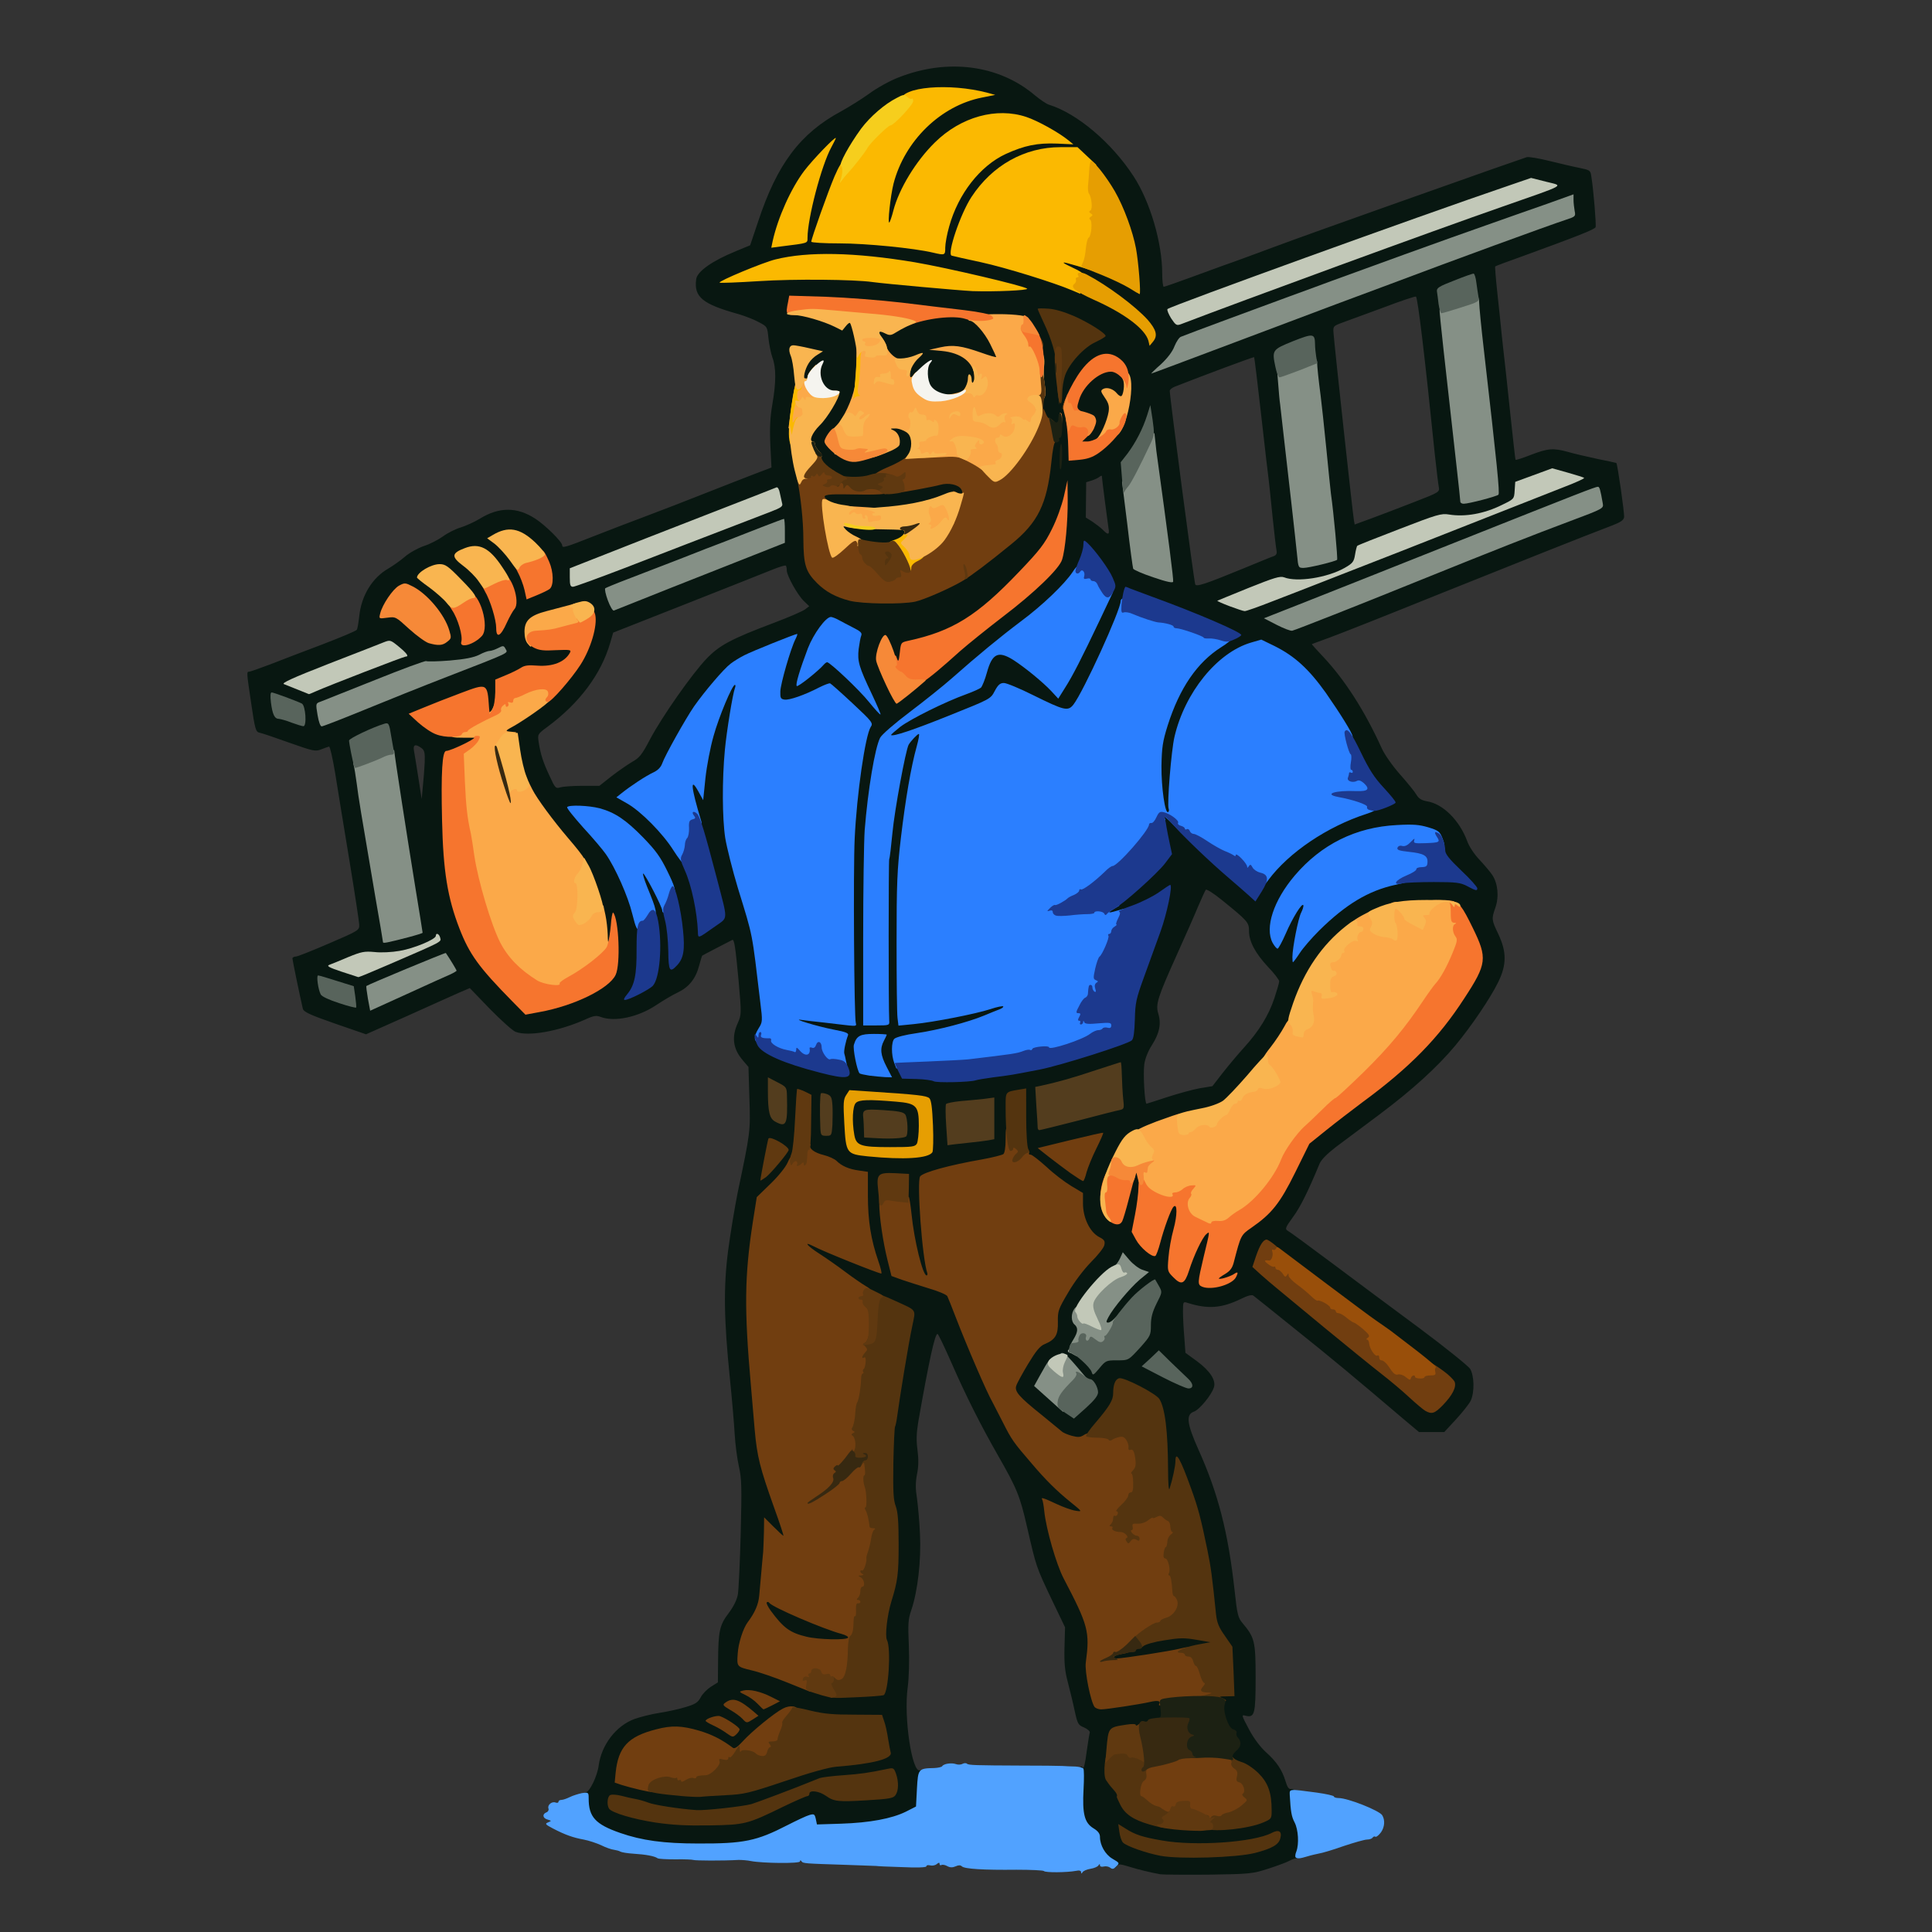 <svg xmlns="http://www.w3.org/2000/svg" version="1.0" viewBox="0 0 1024 1024">
  <rect x="0" y="0" width="1024" height="1024" fill="#333333" stroke="none"/>
  <g fill="#081711">
    <path d="M615 993.4c-5.1-.9-11.7-2.5-16.8-4.1-4.5-1.4-5.5-1.4-6.2-.3-.7 1.2-1.5 1.2-4.4-.2-4.3-2.1-6.6-5.5-7.3-10.8-.5-3.2-1.2-4.4-3.9-6.1-4.6-2.8-5.7-7.5-5.2-21.9.3-11.2 1.2-15.5 2.8-13 .4.6 1.3-3.1 1.9-8.2.7-5.1 1.5-9.9 1.7-10.5.2-.7-1.2-1.9-3-2.7-3.2-1.3-3.5-1.9-5.1-9.3-.9-4.3-2.6-11.1-3.6-15-1.5-5.6-1.9-9.8-1.7-18l.3-10.8-7.2-15c-8.2-17.3-8-16.8-12.9-38-3.8-16.7-5.5-20.7-15.4-38-9.1-15.9-17.1-31.8-24.5-48.7-3.8-8.7-7.2-15.8-7.6-15.8-1.4 0-4.5 14.1-10.2 46.6-1 6.1-1.1 9.9-.4 15 .6 4.8.6 8.7-.3 12.9-.8 4.4-.8 7.7 0 12.5.5 3.6 1.3 12.1 1.6 19 .7 13.9-1.2 30.5-4.6 40.4-1.7 4.9-1.8 7.4-1.3 18.9.3 8 .1 16.6-.6 22-2.2 16 2.3 45.6 6.5 44 1.2-.5 1.4 1.3 1.2 10.8l-.3 11.4-5.5 2.8c-7.8 3.9-18.1 5.7-36.6 6.4-15.9.6-16.2.6-16.9-1.6-.6-2-.9-1.9-10.3 2.8-12.6 6.4-17.7 7.8-33.1 9.1-14.6 1.3-39.4 0-50.1-2.5-15.9-3.8-24.3-8.4-25.9-14.2-1.6-5.7-1.4-13.3.3-13.3 2 0 6.2-8.6 6.9-14.2 1.5-11 9.2-21.1 19-24.7 3.1-1.1 9-2.6 13-3.2 3.9-.6 10.1-1.9 13.7-3 5.5-1.6 6.9-2.5 8.4-5.3.9-1.8 3.4-4.3 5.4-5.6l3.7-2.3.1-11.1c.1-16.1.8-19.3 5.6-25.6 2.7-3.6 4.4-7.1 4.9-10 .4-2.5 1.1-17.1 1.5-32.5.6-24.4.5-28.9-1-35.4-.9-4.1-1.9-11.7-2.2-17-.3-5.3-1.4-18.4-2.5-29.1-3.2-31.4-3.5-48.6-1-68 1.2-9.1 3.5-23 5.1-31 6.7-31.8 6.8-32.3 6.2-50l-.5-16.5-2.9-3.4c-5.3-6.1-6.2-12.4-2.7-20 1.9-4.4 1.9-4.8.4-22-1.7-18.2-2.3-22.4-3.4-21.9-2.2 1.1-15.7 8.1-15.9 8.3-.2.2-.9 2.6-1.7 5.5-1.8 6.8-5.4 11.2-11.2 14-2.6 1.2-7.7 4.2-11.3 6.6-9.6 6.5-22.2 9.2-29.6 6.4-2.3-.9-3.8-.7-8.3 1.4-14 6.2-30 9.1-36.8 6.5-1.5-.5-7.6-6-13.6-12.1L249 523.7l-5.8 2.5c-3.1 1.4-15.5 6.9-27.4 12.3l-21.8 9.7-16.5-5.7c-13.5-4.7-16.6-6.2-17-7.9-1.6-6.9-5.5-25.7-5.5-26.6 0-.5.8-1 1.8-1 .9 0 8.9-3.2 17.7-7 15.4-6.6 16-7 15.9-9.7 0-1.5-2.4-17.2-5.3-34.8-2.9-17.6-6.3-38.3-7.5-46-1.3-7.7-2.7-13.9-3.2-13.8-.5.1-2.4.8-4.2 1.5-3 1.2-4.3.9-17-3.6-7.5-2.7-14.6-5.1-15.8-5.3-1.8-.4-2.3-2-4.2-15.1-2.5-16.9-2.6-17.2-1.1-17.2.6 0 5.6-1.8 11.2-3.9 5.6-2.2 18.1-7 27.7-10.6 9.6-3.7 17.8-7.1 18.1-7.7.4-.5.9-3.7 1.3-7.1 1.1-11 6.9-20.5 15.5-25.4 2.5-1.5 6.5-4.3 8.8-6.3 2.3-2 6.8-4.5 10-5.6 3.2-1 7.7-3.4 10.1-5.1 2.4-1.8 6.6-3.9 9.3-4.7 2.8-.9 7.3-2.9 10.1-4.6 10.3-6.4 19.8-6.4 29.5-.1 5.4 3.5 14.3 12.3 14.3 14.2 0 1.5 1.5 1.1 16.2-4.7 7.9-3.1 20.6-8 28.4-10.9 7.7-2.9 21.5-8.2 30.5-11.8 9-3.6 20.8-8.1 26.1-10.2l9.7-3.7-.6-12.1c-.4-8.9-.1-14.7 1.1-21.6 2-11.5 2-19.3 0-24.6-.8-2.2-1.7-6.8-2.1-10.2-.6-6.1-.6-6.2-5.2-8.6-2.5-1.4-7.3-3.2-10.6-4.2-19.2-5.3-23.8-9.1-22.5-18.5.5-4.1 8.4-9.7 21.1-14.9l7.5-3.1 4.2-12.5c10.1-30.6 22.3-46.8 44-58.5 4.2-2.3 10.9-6.5 14.8-9.3 3.9-2.9 10.8-6.8 15.5-8.6 26-10.3 53.3-6.8 72.4 9.4 2.8 2.3 6.1 4.6 7.5 5 14.9 4.6 33.2 20.1 44.8 37.9 8.8 13.5 15.2 35.3 15.2 51.7 0 3.8.4 6.9.8 6.9.5 0 6.4-2.1 13.3-4.6 6.8-2.5 15.3-5.6 18.9-6.9 3.6-1.2 15.3-5.5 26-9.5s37.3-13.5 59-21.2c21.7-7.7 47.2-16.7 56.5-20 9.4-3.3 17.8-6.2 18.7-6.5 1-.3 6.4.6 12 2 5.7 1.4 12.9 3.1 16 3.7 5.4 1.1 5.8 1.3 6.2 4.3 1.2 7.2 2.7 25.9 2.3 27.1-.5 1.2-9.1 4.6-39 15.5-7.7 2.7-14 5.1-14.2 5.3-.2.2.3 6.4 1.1 13.8s1.9 17.8 2.4 23c.6 5.2 1.2 11.3 1.5 13.5.3 2.2 1.6 14.8 3 27.9 1.4 13.1 2.6 24.1 2.8 24.3.3.2 4-1 8.3-2.7 8.9-3.4 11.7-3.6 19.4-1.5 3 .9 10 2.5 15.5 3.7 5.5 1.1 10.1 2.1 10.2 2.2.6.5 4.4 26.9 4.1 28.7-.2 1.6-1.9 2.7-6.3 4.4-16.3 6.2-48.6 19.1-92.5 36.7-26.7 10.8-52.5 21-57.5 22.8-4.9 1.8-9.1 3.3-9.2 3.4-.1.1 2.7 3.2 6.2 6.9 11.4 12.2 21.8 28.4 30.8 48.2 1.5 3.4 5.8 9.5 9.8 14 3.9 4.4 7.8 9.2 8.7 10.8 1.2 2 2.7 2.9 5.5 3.4 8.4 1.3 17.2 10 21.3 21 .9 2.7 3.8 7.1 6.4 9.8 2.6 2.8 5.7 6.4 6.9 8.2 3 4.4 3.7 11.6 1.7 17.3-2.1 6-2.1 6.5 1.5 14 4.5 9.5 4.5 16.3 0 25.5-4.2 8.6-14.3 23.5-22.8 33.7-9.5 11.4-22.8 23.5-40.3 36.6-8.5 6.3-18.8 14.1-22.9 17.1-4.9 3.8-7.9 6.8-8.8 9.1-5.9 14.3-10.2 23-14.1 28.2-4 5.5-4.2 6.2-2.7 7.1 1 .5 11.5 8.2 23.4 17.1 11.9 8.9 32.8 24.5 46.5 34.6 13.7 10.2 25.7 19.9 26.8 21.5 2.2 3.7 2.4 12.4.3 16.9-.9 1.8-4.4 6.2-7.8 9.9l-6.2 6.7h-13.4l-8-6.7c-26.2-22.3-38.8-32.8-57.6-47.8-11.5-9.3-21.5-17.3-22.2-17.8-.8-.6-3.1 0-6.5 1.7-10.3 5-17.6 5.6-28.5 2.1-2.2-.7-2.3-.5-2.3 4.6 0 3 .3 9.1.7 13.6l.6 8.3 6.3 4.6c6.7 5 10 10 8.8 13.7-1.2 4-7.7 11.9-10.6 12.9-4.3 1.5-3.8 6.2 2.3 19.9 10.6 23.5 15.9 44.3 19.3 75.2 1.3 12.2 1.8 14.2 4.1 16.9 6.5 7.7 7 9.7 7 28.9 0 19.3-.5 21.4-5.2 20.3-2.4-.7-2.4-.5 1.7 7.2 2.6 4.9 6.1 9.5 9.1 12.2 5.6 5 8.5 9.4 10.3 15.4.9 3 1.7 4.2 2.8 4 1.8-.3 2.3 1 3.3 8.1.3 2.6 1.3 5.9 2.1 7.5 1.5 3 2 17.8.5 20-.4.8-1.4 1.2-2.2 1.1-.8-.2-2.7.4-4.4 1.3-1.6.9-6.8 2.8-11.5 4.3-8.1 2.6-9.6 2.8-31.5 3.1-12.6.1-24.1 0-25.5-.2zm42.2-13.2c1.5-.4-6.6-.7-18-.7s-22.7-.3-25.2-.7c-3.1-.6-4-.5-2.9.2 4.4 2.6 37.7 3.5 46.1 1.2zm-1.5-14.2c3.4-.6 8.3-1.9 10.9-3l4.6-2-.7-4.8c-.4-2.6-1.3-6.1-2-7.8-1.6-4-8.7-10-13.9-11.7-3.9-1.3-4.1-1.6-4.4-5.6-.2-3 .1-4.6 1.2-5.4 1.9-1.5 1.1-5.4-1.3-6.2-1.6-.5-5.1-10.4-5.1-14.5 0-1.1-.4-2-1-2-.5 0-1-1.6-1-3.5 0-3.4.1-3.5 4.2-3.5h4.1l-.6-10.2c-.6-8.8-1-10.6-3.4-14.2l-2.8-4.1-.3 3.3c-.3 2.5-.8 3.2-2.5 3.2-1.2 0-5.7.9-10.1 2-9.7 2.5-33.1 6-39.7 6H587v-3.5c0-2 .6-3.7 1.3-3.9.6-.2 3.9-1.2 7.2-2.1 3.3-1 6.7-2.4 7.6-3.2 4.1-3.5 24.9-5 37.9-2.6 3 .5 3.3.4 2.2-.9-.6-.8-1.9-8.2-2.7-16.5-2.1-21.2-6.7-42.8-12.3-57.8-3-8.1-3.5-8.2-4.7-1.2-.5 3.4-.9 3.7-3.9 3.7h-3.3l-.6-19.2c-.7-19.1-2.2-28.8-4.9-31.4-.7-.7-4.7-3.1-8.9-5.4-7.6-4-7.7-4-8.3-1.8-.3 1.3-.6 3.6-.6 5.1 0 1.6-.5 3.8-1.1 5-1.8 3.4-13.9 17.5-15.6 18.1-4.5 1.8-13.8-.3-18.3-4.1-1.4-1.1-6.6-5.5-11.7-9.7-5.1-4.2-9.7-8.5-10.4-9.7-2.2-4.1-.5-10.3 5.7-20.5 4.9-8.1 6.4-9.9 10.1-11.6 4.6-2.2 4.9-2.7 5.7-12 .4-4.7 1.5-7.5 5.9-15 3.1-5.2 8.2-12.1 11.7-15.6 5.9-5.9 6.2-6.4 4.4-7.7-1.1-.8-2.2-1.5-2.6-1.5-.3 0-1.8-2.3-3.2-5.2-1.9-3.8-2.6-6.8-2.6-10.9v-5.6l-6.2-3.7c-3.5-2.1-9.4-6.6-13.2-10.2-3.9-3.5-7.5-6.4-8.2-6.4-1.8 0-2.5-5.8-2.7-20.9-.1-7.2-.4-13.1-.8-13.1-3.7 0-3.9 1-3.9 17 0 11.4-.3 16-1.2 16.7-.7.5-5.8 1.8-11.3 2.8-11.7 2-19.9 4-27.2 6.3-5.1 1.7-5.1 1.7-5.7 6.7-.8 6.3.8 26.6 2.9 36.7.9 4.3 1.5 8.8 1.3 10-.3 2 .4 2.5 4.6 3.8 5.6 1.7 5.2 1.3 10.1 14 5.8 15.1 16.6 40.2 19.6 45.3.6 1.1 3 5.8 5.4 10.5 4.7 9.3 5.5 10.6 15.5 22.1 7.6 8.9 15.8 16.9 21.8 21.3 3.5 2.6 4.2 3.7 4.2 6.5v3.3h-5.2c-3.1 0-7.1-.9-9.5-2-4-1.7-4.3-1.8-4.3-.2 0 4.5 6.5 25.5 9.7 31.7 7.8 14.9 10.2 20.2 11.7 26 1.9 6.9 2.1 17.7.5 20.7-.9 1.6-.6 4.2 1.1 11.4 1.3 5.2 2.8 9.8 3.4 10.3 1.1.8 8.3 0 24.2-3 3.9-.7 7.8-1 8.7-.6 1.7.6 3.1 7.3 2.5 12.3-.2 2.2-.9 3-2.8 3.2-2.3.3-4 .9-9.7 3.5-1.2.5-3.6.7-5.4.5-5-.8-9.6.8-10.3 3.6-.3 1.3-.9 6.1-1.2 10.7-.6 8.4-.6 8.4 2.5 11.9 1.7 1.9 3.4 4.6 3.8 6 1.9 7.9 6.3 11.2 19.2 14.6 9.6 2.6 29.4 3.2 40.8 1.4zm-259.9-4.1c7-2.4 7.8-3.2 1.7-1.9-2.2.4-9.6 1.4-16.5 2-11.2 1-13.8.9-25.5-.9-7.1-1.1-16.4-2.9-20.5-4-8.6-2.4-9-2.4-9-1.2 0 1.5 15.2 5.9 24.5 7 5 .6 10.4 1.3 12 1.5 7.7 1.1 27.1-.4 33.3-2.5zm71.9-11.5c4-.6 5.7-3.3 4.3-6.8-.8-2.2-1.3-2.4-4.7-2-2.1.3-5.1 1-6.7 1.5-1.6.5-6.7.9-11.3.9-4.6 0-9.3.5-10.5 1.1l-2 1.1 2.1 1.5c5.2 3.6 7.2 4 16.4 3.6 5.1-.2 10.7-.6 12.4-.9zm-54.8-9.4c18.8-6.3 22.7-7.3 31.9-8.1 11.4-.9 14.9-1.5 20-3.2 3.2-1.1 3.2-1.2 2.6-6.2-.3-2.7-1-6.5-1.6-8.2l-1-3.3h-14c-10.7 0-16.2-.5-22.9-2.1-7.2-1.7-9.2-1.8-11.1-.8-3.6 1.9-16 12.2-20.1 16.8-3.1 3.5-4.3 4.1-7.6 4.1-2.2 0-4.4-.6-5.1-1.5-2.3-2.8-9.8-6.5-17.6-8.6-6.9-1.9-8.5-2-13.3-1-7.3 1.6-17.1 6.4-19.4 9.5-.9 1.4-2.3 4.9-3.1 7.8l-1.4 5.3 2.9 1.2c2.6 1.2 17.4 4.6 24.4 5.7 1.7.2 10.2.3 19 .2l16-.3 21.4-7.3zm51.8-45.6c1.8-.3 2.2-1.3 2.8-6.8.4-3.5.4-8.8 0-11.7-1-7.5-.8-19.6.3-24.4.5-2.2 1.9-7.6 3.1-12 2.8-10.2 3.3-32.5.8-39.2-1.2-3.2-1.5-8.5-1.5-23.5 0-10.6.3-20.9.8-22.8.5-1.9 1.6-8 2.4-13.5 1.7-11.7 6.3-39 7.1-42.2.5-2-.9-2.9-12.7-8.6-7.5-3.7-17-9.2-21.8-12.8-4.7-3.6-11.3-8.2-14.7-10.4-5.9-3.7-6.3-4.2-6.3-7.7 0-3.6.2-3.8 3-3.8 1.7 0 4.3.6 5.8 1.4 1.5.8 8.3 3.7 15.1 6.5l12.3 5-.5-2.7c-.4-1.5-1.3-5.8-2.1-9.7-.9-4.2-1.6-12.1-1.6-19.7v-12.7l-4.7-.7c-5.3-.7-9.2-2.4-11.9-5.1-1-1-4-2.4-6.8-3.1-2.8-.7-5.6-1.9-6.3-2.8-.8-1.1-.9-5.7-.6-15.5.4-8.9.2-13.9-.4-13.9-1 0-2.3 13.4-2.3 23.2 0 7.9-4.6 16.7-12.9 24.6l-7 6.7-2 13c-4.8 31.5-4.7 40.3 1 104.8 1.2 14.2 2.3 18.4 10 39.8 3.2 9.2 5.9 17.8 5.9 19.3 0 2.4-.4 2.6-3.9 2.6-2.9 0-4.2-.6-5.3-2.2-1.4-2-1.5-1.3-2.2 8.7-.4 6.1-1 13.6-1.3 16.8-.6 5.6-.5 5.7 2 5.7 1.4 0 2.7.4 2.9.8.7 1.9 28.2 13.6 37.9 16.2 3.9 1.1 4 1.2 3.7 4.8l-.3 3.7-9.5.3c-11.1.4-21.3-1.2-26.6-4.2-2.1-1.2-5.7-4.4-8-7.2l-4.1-5.2-3.8 5.7c-3.4 5.1-6.5 13.7-6.5 17.9 0 1.3 1.8 2.1 7.3 3.5 4.1.9 13 4 19.8 6.8 17.6 7.1 20.8 7.9 31.9 7.3 5.2-.3 10.5-.7 11.7-1zM577.5 737c0-.8-1.1-2-2.5-2.7-1.4-.6-4.7-3.9-7.4-7.1-2.8-3.4-5.5-5.8-6.3-5.5-1.1.4-6.9 8.9-7.6 11.1-.1.4 3.1 3.8 7.2 7.5l7.4 6.7 4.6-4.3c2.5-2.3 4.6-4.9 4.6-5.7zm189.5-2.4c0-.8-1.5-2.5-3.2-3.7-2.9-2-24.2-18.2-27.5-20.9-.7-.6-3.3-2.5-5.9-4.3-7.9-5.5-9.6-6.8-31.5-23.3-26.1-19.6-27.6-20.6-28.2-19.7-.3.5-.8 2.4-1.2 4.4-.6 3.4-.4 3.8 5.2 8.5 3.2 2.7 6.5 5.4 7.3 6.1.8.6 11.3 9.3 23.3 19.2 11.9 9.9 25.4 20.8 29.9 24.3s11.5 9.4 15.6 13.2l7.5 7 4.3-4.7c2.4-2.5 4.4-5.3 4.4-6.1zM616.5 724c-1.9-2.1-3.5-2.6-3.5-1.2 0 .5 1 1.4 2.3 2 3.1 1.5 3.2 1.4 1.2-.8zm-34.5-4.5c.8-1 3.1-1.5 6.9-1.5 6.5 0 6 .2 12.9-7.3 4.9-5.6 5.2-6.1 5.2-11.3 0-3.6.7-6.9 2.1-9.5 1.1-2.2 1.9-4.5 1.7-5.1-.6-1.6-7.2 4.6-13.5 12.4-5.2 6.6-5.5 6.8-9.8 6.8-4.4 0-4.5 0-4.5-3.4 0-4 5.4-12.6 12.7-20.2 4.8-5 4.8-5.1 2.8-6.6-1.9-1.4-2.4-1.4-5.5.2-4.3 2.3-12.6 10.7-17.4 17.9-3.8 5.7-4.2 6.6-2.6 7.6 1.4.8 1.3 8.8-.2 12-1 2.3-.8 2.8 2.8 6 4.5 3.9 4.7 4 6.4 2zm61-42.9c0-1.7 1-3 3.4-4.4 2.6-1.6 3.8-3.1 4.6-6.4 3.7-14.2 3.7-14.2 9.3-18.1 10.7-7.4 15.1-12.9 23.2-29.3l7.5-15.2 9.2-7.4c5.1-4.1 13.6-10.6 18.8-14.5 20-14.6 32.2-26.1 45.1-42.3 4.9-6.1 14.2-20.4 17-26.2l2.3-4.8-3.2-7.7c-4.4-10.6-9.2-18.3-12-19.4-3.8-1.5-20.9-1-27.6.7-11.1 2.8-21.2 9-31.1 18.9-10.6 10.6-15.9 19.2-21.5 35.3-4.9 14.2-6.5 16.7-25.9 39.5-9.1 10.6-13 13.4-20.6 14.8-12.3 2.2-37.9 11.2-41.7 14.6-3.5 3.2-11 19-12.9 27.1-1 4.6.4 9.5 3.4 12 1.3 1.1 1.7.6 3.1-4 .8-2.9 1.8-6.6 2.1-8.3.4-1.6 1.3-5.1 2.2-7.7 1.4-4.5 1.7-4.8 4.8-4.8 2.8 0 3.3.4 3.9 3.1 1 4.9.7 9.9-.9 19.5-1.8 10.1-1.6 12 2.2 16.4l2.6 3.2 2.3-7.9c1.2-4.3 3.2-9.9 4.3-12.5 1.9-4.4 2.3-4.8 5.5-4.8 2.2 0 3.6.6 4 1.6 1.1 3 .6 9.9-1.3 16.5-3.2 11.2-3.5 16.1-1.3 18.9l1.9 2.3 1.7-5.4c2.2-6.9 6.3-15.9 8.3-18.1 1-1.1 3-1.8 5.1-1.8h3.5l-.6 5.8c-.4 3.1-1.5 9.1-2.6 13.2-2.6 9.4-2.6 10-.1 10 1.4 0 2-.7 2-2.4zm-158.4-6.4c-2.2-6.6-4.3-18.9-5-30.2-1.1-15.2-1-15-6.2-15-2.8 0-4.4.5-4.5 1.3-.6 8.6 1.6 27 4.5 38.6l2.1 8.4 5 1.7c2.8.9 5.1 1.3 5.3.9.2-.5-.4-3-1.2-5.7zm88.4-51.9c0-1 1.1-4.2 2.5-7.1 1.4-3 2.5-5.5 2.5-5.6 0-.5-16.9 4-17.5 4.6-.7.6 10.4 9.8 11.8 9.8.4 0 .7-.8.7-1.7zm-161-9c0-2.8-2.5-.6-3.1 2.8l-.7 3.4 1.9-2.4c1-1.3 1.9-3 1.9-3.8zm79.4-3.4c.7-3.5-.4-19.8-1.3-20.3-.3-.2-.6 4.9-.6 11.5 0 11.8.7 14.9 1.9 8.8zm29.6-4.6 3-.5v-8c0-7.1-.2-7.9-1.7-7.4-.9.4-5.2 1-9.5 1.3-4.3.3-8.1.9-8.3 1.3-.2.4-.1 3.9.2 8l.6 7.2 6.4-.6c3.5-.4 7.7-.9 9.3-1.3zm-43.2-3.8c.5-3.8-1.9-5.2-9.5-5.9l-7.3-.6v9.1l8.3-.3c7.3-.3 8.2-.5 8.5-2.3zm88.7-6c5.5-1.4 13.5-3.5 17.9-4.7l7.8-2.1-.7-8.1c-.4-4.5-.8-8.2-.9-8.3-.1-.1-4.7 1.3-10.1 3.1-9.2 3-18.6 5.6-25.9 7.1-2.8.6-2.8.7-2.2 5.2.3 2.5.6 6.1.6 8 0 2.8.3 3.3 1.8 2.9.9-.3 6.2-1.7 11.7-3.1zm-152.7-6.7c-.3-5.2-.6-6.3-2.2-6.6-1.7-.4-1.8.1-1.2 5.3.7 6.2 1.2 7.5 2.7 7.5.6 0 .9-2.6.7-6.2zm204.8-3.3c5.8-1.9 13.5-4 17.3-4.7l6.7-1.1 5.5-7.1c3-3.8 8-9.8 11.2-13.3 7.9-8.7 13.1-17.1 16.1-26.1 1.4-4.2 2.6-8.3 2.6-9.1 0-.7-2.6-4.2-5.9-7.6-6.8-7.3-10.1-13.5-10.1-19.1 0-4.5-.7-5.3-14.3-16.3-4.3-3.5-8.2-6-8.6-5.5-.4.5-2.2 4.5-4.1 8.9-1.8 4.4-6.8 15.7-11 25-10.4 23.1-11.6 26.7-10.1 31.7 1.7 5.4.6 10.6-3.4 16.8-2 3.1-3.6 7.1-4 10.1-.7 4.8.2 20.9 1.2 20.9.2 0 5.1-1.6 10.9-3.5zM518 568.9c23.5-3.2 39.7-6.8 59-13.1 10.2-3.4 19.1-6.5 19.8-7.1.8-.6 1.2-3.8 1.2-9.3 0-8.9 2.6-18.4 11.8-42.4 2.2-5.8 4.7-12.9 5.6-15.7l1.5-5.3-2.8 2.1c-3.8 2.8-21.8 8.9-26.3 8.9-3.6 0-3.8-.1-3.8-3.3 0-2.8.6-3.6 3.3-4.9 4.5-2.2 23-18.6 26.8-23.7 2.9-4.2 3-4.5 1.9-8.9-.6-2.6-1.3-7.6-1.5-11.2-.3-3.6-.9-10.1-1.6-14.5-4.5-31.3 8.7-65.4 31.1-80.3l5.9-4-8.2-3.5c-4.5-1.9-13.6-5.6-20.2-8.1-6.6-2.6-14.2-5.6-16.9-6.7-2.7-1.1-5.2-1.6-5.6-1.2-.4.5-1.9 4.6-3.4 9.3-3.6 10.6-10 25.4-17.2 39-7.5 14.2-7.6 14.3-14.5 13.8-4.4-.3-8.1-1.7-16.5-6-15.1-7.7-14.8-7.7-17.4-3.1-2 3.6-3.2 4.3-20.3 11.1l-18.2 7.3-2.7 11.2c-7.5 30.7-9.9 51.5-10.5 92-.3 17.5-.2 35.7.2 40.3l.7 8.6 5.1-.7c9.6-1.2 32.1-5.7 37.6-7.6 3-1.1 7.2-1.9 9.3-1.9 3.9 0 3.9 0 3.6 3.6-.3 3.4-.7 3.7-7.3 6.5-9.7 4.1-26.2 8.6-38.5 10.5-5.7.8-11 2-11.7 2.6-1.9 1.5-1.6 4.2 1 9.8 2.5 5.4 3.5 6 12.2 6 3.3 0 6.7.5 7.5 1 1.5 1.1 5.9.8 20-1.1zm-73.2-6.1c-.5-2.4-.7-6.2-.4-8.5.5-3.8.3-4.3-1.7-4.7-1.2-.3-3.5-.8-5.2-1.1-1.6-.3-6.5-1.5-10.7-2.7-7.8-2-7.8-2-7.8-5.4 0-3.3.1-3.4 4.3-3.4 2.3 0 6 .4 8.2.9 2.2.5 7.3 1.2 11.4 1.6l7.3.7-.7-36.8c-.9-51.9.6-80.5 6.1-110.8l1.7-9-8.9-8.3c-5.2-4.9-9.5-8.1-10.4-7.9-.8.2-4.9 1.8-9 3.6-5.9 2.4-8.6 3-13 2.8l-5.5-.3.1-7.5c.1-5 1-10 2.7-15 1.3-4.1 2.1-7.6 1.7-7.8-1.4-.5-20.6 8.4-24.4 11.3-3.9 3-14 14.7-19.8 23-4.3 6.3-15.4 26-16.8 30-.8 2.2-2.7 3.9-7.3 6.3-3.4 1.9-7.5 4.5-9.2 5.8-2.5 2-2.7 2.6-1.5 3.4 10.3 6.5 22.8 20.9 29 33.5 3 6.1 4.5 11 6.2 20.7 2.3 12.2 2.4 12.6 4.3 11.1 1.1-.8 2.8-2 3.8-2.8 1.7-1.2 1.6-2.1-2.4-17.1-2.3-8.8-5.3-19.7-6.6-24.4-5.7-19.7-6.3-22.2-6.3-27v-5h6.7l.7-7.1c1-9.5 5.9-26.6 10.6-36.6 3.8-8.2 3.9-8.3 7.5-8.3h3.7l-.5 4.3c-.2 2.3-1.4 9.4-2.6 15.8-2.4 13-4.1 31.2-4.1 43.9 0 12.2 2.3 24.6 8.1 43.7 7.4 24.3 7.6 25 9.4 40.1.9 7.5 2 16.7 2.6 20.4 1.3 9.8 1.1 16.5-.7 19.3-3 4.6.5 7.5 15.6 13 8.1 2.9 20.5 6.4 23.1 6.4 1.5.1 1.6-.5.7-4.1zm21.2 3.3c0-.6-.4-1.3-1-1.6-.5-.3-1-3.5-1-7.1 0-5.9-.2-6.4-2.2-6.4-2.9 0-5.8 2.8-5.8 5.5 0 2.9 2.1 8.8 3.4 9.7 1.6 1.1 6.6 1 6.6-.1zm1.7-57.3c-.8-45 1.2-73.6 7.2-101.7 1.7-7.9 3.1-14.5 3.1-14.5 0-.1-1.8 0-4.1.2-5.2.5-5.9 2.2-8.8 19.2-3.6 20.9-5.2 49.7-5 90.5.1 20.4.3 37.3.6 37.8.2.4 2 .7 4 .7h3.6l-.6-32.2zM293.5 531c14.3-4.3 27.2-11.8 29.8-17.3.9-1.9 1.7-5.1 1.7-7.1 0-3.3-.2-3.6-2.9-3.6-2.8 0-2.8 0-3.4-7.7-.6-8.7-4.6-23.1-8.5-31-1.4-2.9-5.4-8.8-8.9-13-21.3-26.1-26.3-34.8-28.5-50.4l-1.4-9.4-3.2-.3c-2.9-.3-3.2-.6-3.2-3.8 0-3.1.5-3.7 5.1-6.2 8.5-4.5 20.3-13.7 25.4-19.9 2.7-3.2 5.5-6.6 6.3-7.5 1.3-1.5.9-1.5-2.6.2-2.9 1.4-6.2 2-11.1 2-5.4 0-8 .6-11.8 2.4-2.7 1.4-6 2.9-7.4 3.5-2.4.9-2.7 1.5-3.1 7.8-.7 9-1.9 11.3-6.2 11.3h-3.4l-.4-6c-.2-3.3-.7-6.2-1.1-6.6-.5-.6-16.5 5.1-27 9.5l-4.1 1.7 3.5 2.6c5.7 4.2 11.2 5.8 19.9 5.8h8v3.4c0 3.1-.3 3.5-7.1 6.5-4 1.7-7.7 3.1-8.4 3.1-2.1 0-2.8 11.3-2.2 33.9.7 23.6 3.2 38.8 9.2 54.2 5.2 13.5 9.2 19 27.4 38.2 7.3 7.6 6.9 7.5 19.6 3.7zm-73.3-10.5c7.8-3.6 14.6-6.9 15-7.3.4-.4.3-1.3-.1-2.1-1.2-1.9-37.1 13.4-37.1 15.9 0 3.7-.6 3.9 22.2-6.5zm-35.4 6.9c-.3-1.5-4.2-3.3-10.5-4.8-4.3-1.1-.9 3 3.9 4.7 5.6 2 7 2 6.6.1zm157.9-7.6c1.2-1.3 2.6-4.7 3.2-7.6 2.4-11.3.8-22.6-5.3-37.7-2-4.9-3.6-10.2-3.6-11.7 0-2.6.3-2.8 3.8-2.8 3.6 0 3.8.2 7.9 7.8 4.7 8.8 8.3 20.3 8.4 27.7.2 8.7 1.7 11 1.8 2.7.1-9.8-3-22.6-8.4-33.8-3.5-7.3-6-10.7-12.7-17.6-4.6-4.7-10.4-9.7-13-11.2-4.4-2.6-13.4-5.6-16.6-5.6-.8 0 1.8 3.5 5.8 7.7 3.9 4.2 8.5 9.6 10.1 12 4.9 7 11.7 22.3 13.9 30.8 2.5 9.5 3.6 28.8 2.3 36.3-1.1 5.7-.7 6.3 2.4 3zM196.5 511l6-2.8h-5c-2.7-.1-6.8.8-9 1.8l-4 1.8 2.5 1c3.2 1.4 2.6 1.5 9.5-1.8zm23.1-19.3c.3-.2-.9-8.9-2.6-19.3-1.7-10.4-4.9-30.1-7-43.9-6.1-39.1-6.3-40.5-7.1-40.5-.4 0-3.7 1.4-7.4 3-5.9 2.6-6.6 3.3-6.2 5.3.8 3.4 2.4 13.5 5.2 31.2 1.4 8.8 4.5 27.7 7 42s4.5 26.1 4.5 26.2c0 .3 13.1-3.5 13.6-4zm489.9-13.1c13.7-10.3 24.2-13.5 46.4-14.3l15.4-.6-4.2-3.4c-3.1-2.6-4.1-4.2-4.1-6.4 0-1.6-.7-4.6-1.6-6.7-1.3-3.5-2.1-4.1-7.4-5.7-10.4-3.1-27.5-.3-42 7-14.8 7.5-30 24.3-34.5 38.2-2.4 7.4-1.4 10.1 1.4 3.8 1.2-2.7 3.6-7.1 5.3-9.7 2.6-4.2 3.4-4.8 6.4-4.8 3.3 0 3.4.1 3.4 4 0 2.3-.6 5.3-1.4 6.8-.7 1.5-1.7 4.3-2.1 6.2l-.7 3.5 6.8-6.8c3.8-3.7 9.6-8.7 12.9-11.1zM668 465.8c9.8-15.8 30.9-30.3 56.3-38.4 4.8-1.6 8.7-3.2 8.7-3.6 0-.4-2-2.8-4.4-5.3-3-3.1-6.8-9.6-11.9-19.9-13.6-27.2-27.7-44.5-42.8-52.6-5.5-2.9-6.2-3.1-9.7-1.9-8.5 2.8-19.6 11.9-26.2 21.4-4.8 6.9-10.6 20.1-12.5 28-2 8.6-3.5 30-2.5 35.6.5 2.5 2 5.4 4.1 7.7 5.4 5.8 18.8 18.4 26.9 25.3 4.1 3.5 8.1 6.9 8.8 7.6.7.7 1.5 1.3 1.7 1.3.2 0 1.8-2.3 3.5-5.2zm-442.9-61.6c.2-5.2-.1-6.5-1.7-7.7-3.1-2.3-4.6-1.9-4 1.3.3 1.5 1.3 7.9 2.3 14.2l1.8 11.5.6-6.5c.4-3.6.8-9.3 1-12.8zm83.5 12.3h9.1l6.3-5c3.5-2.7 8.4-6.1 10.9-7.6 4-2.2 5.3-3.8 9.6-12 6.4-12.1 22.2-34.6 29.9-42.7 6.9-7.2 13-10.5 36.1-19.2 7.7-2.9 15-6.1 16.2-7l2.2-1.7-2.9-2.8c-3.3-3.2-9-13.4-9-16.2 0-1.1-.2-2.2-.5-2.5-.4-.3-3.6.7-7.3 2.2-3.7 1.5-24.1 9.6-45.4 18L325 335.3l-1.6 5.5c-4.8 16.5-16.2 31.8-33.2 44.4-5.3 3.9-5.3 4-4.7 8.1 1 6.4 2.3 10.6 5.8 18 2.9 6.4 3.3 6.8 5.7 6 1.4-.4 6.6-.8 11.6-.8zM159 378.6c0-1.8-1.2-2.6-7.2-4.8-3.4-1.1-4.8-1.3-4.8-.5 0 2.5 2.1 4.2 6.2 5.4 5.8 1.5 5.8 1.5 5.8-.1zm33.2-6.2c10-4.2 25.1-10.2 33.3-13.5l15-5.9-7.5.6c-6.5.5-11.2 2-34.5 11.2-14.8 5.8-27.1 10.6-27.2 10.7-.6.3 1 4.5 1.7 4.5.5 0 9.1-3.4 19.2-7.6zM489 356.6c5.2-4.4 12.9-10.9 17-14.6 4.1-3.7 14.3-11.8 22.5-18.1 16-12.2 29-24.5 31-29.4.7-1.6 1.6-5.2 1.9-8l.7-5-3.5 6c-1.9 3.3-9.1 11.9-16 19.1-21.7 22.8-34.9 30.9-58.1 36-4 .9-4 .9-4.3 6.2l-.3 5.3-3.6-.3c-3.2-.3-3.7-.8-5.2-4.6-1.7-4.2-3.1-4.7-3.1-.9 0 1.1 1.8 5.8 4 10.5 3.6 7.6 4.2 8.3 5.7 7.1 1-.8 6-5 11.3-9.3zm20.7 8.2c7.3-2.7 8.1-3.4 9.8-9.2l1.4-4.7-4.7 4c-9.5 8.2-13.7 12-13 12.1.3 0 3.2-1 6.5-2.2zM187 354.5c10.7-4.2 19.9-8.1 20.4-8.6.6-.5.3-1.1-.6-1.4-1.9-.8-46.8 16.6-46.1 17.8 1 1.7 6.7 0 26.3-7.8zm378.9-.5c2.8-4.9 5.1-9.2 5.1-9.4 0-.2 3.6-7.9 8-17.1 5.9-12.3 7.8-17.3 7.4-19.1-.4-1.4-2.5-4.9-4.9-7.9l-4.2-5.5-3.2 6.5c-4.2 8.5-15.8 20.3-32.1 32.5-9.2 7-12 9.5-10.5 9.8 1.1.1 3 .5 4.2.7 2.1.5 14.6 9.5 21.3 15.4 1.9 1.7 3.6 3.1 3.7 3.1.1 0 2.5-4 5.2-9zm-113.9.1c-.7-1.4-.8-4.7-.4-9.6l.7-7.4-2.9-1.3c-1.6-.6-4.1-2-5.5-3l-2.7-1.8-3.4 3.8c-3.1 3.4-9.5 16.9-8.5 17.8.2.2 1.6-.7 3.1-2.1 4.3-3.9 8.4-3.4 14.7 2 5.5 4.7 6.8 5.1 4.9 1.6zm-142-15.5c2.2-6.5 2.6-13.6.9-15.3-.8-.8-2.5-.7-6.2.4-2.9.8-8.2 2.2-12 3.2-9.9 2.6-14.3 7.6-9.9 11.3 3.7 3.1 7.2 3.8 15.3 3.2l7.9-.7v2.9c0 4 1.5 2 4-5zm-75.5-1.6c1.8-2.9-10.5-18.9-17.3-22.4-2.8-1.5-3.1-1.4-5.3.8-1.3 1.3-3.2 3.8-4.2 5.5l-1.8 3.1h3.6c3 0 4.6.9 9.3 5.3 3.1 3 6.8 6.1 8.2 7 2.7 1.9 6.6 2.2 7.5.7zm17.4-2.4c1.8-1.9 2.1-3 1.6-6-1-5.1-7.1-14.1-14.3-20.9l-6.1-5.8-3.1 1.6c-1.6.8-3 1.7-3 1.9 0 .1 2.7 2.4 6 4.9 7.3 5.7 12.4 13.3 14.1 21 .7 3.1 1.5 5.7 1.9 5.7.4 0 1.7-1.1 2.9-2.4zm479.4-22.7c66.7-26.8 78.5-31.4 97.5-38.7 9.6-3.7 17.2-7.1 17.2-7.8 0-2.5-2.1-2.5-8.3-.1-3.4 1.4-31.8 12.7-63.2 25.2-31.3 12.5-65.1 25.8-74.9 29.6-9.9 3.8-18.2 7.2-18.5 7.5-.7.7 2 2.4 3.7 2.4.7 0 21.7-8.2 46.5-18.1zm-462.7 9.8c2.4-3.9 2-5.9-3.4-15-6.1-10.5-12.8-15.5-17.1-12.8-1.1.7-.2 2.1 4.1 6.2 5.4 5.4 11.1 15.3 12.4 21.8.8 3.9 1.4 3.8 4-.2zm404.1-6.4c6.8-2.5 12.1-4.8 12-5-1.5-1.4-9.4-.1-16.7 2.9-4.7 1.9-9.4 3.8-10.5 4.2-1.6.6-1.7.9-.5 1.6 2.2 1.4 2.4 1.4 15.7-3.7zm-322.2-5.9c12.7-5.1 31.9-12.7 42.8-16.9 17.8-7 19.7-8 19.7-10.1V280l-5.2 2.1c-7.2 2.8-16.5 6.4-27.3 10.4-30 11.3-55 21.5-54.9 22.4.1.6.2 1.8.3 2.7 0 .9.4 1.4.9 1.2.4-.1 11.1-4.4 23.7-9.4zm131.7 6.5c4.6-1 19-7.4 25.3-11.2 4.6-2.8 12.9-9 25.4-19.2 14.3-11.6 19-21.3 21.3-43.2.6-6.2 1.5-11.3 2-11.3 1 0 3.8-2.5 3.8-3.4 0-.3-.7-.6-1.5-.6-2.8 0-6.1-2.2-7.2-4.8-.7-1.7-1.2-9.3-1.2-20-.1-17-.1-17.3-3-23-4.2-8.4-5.1-8.8-16.5-9.6l-9.9-.6 2.1 2.3c3.5 3.7 8.2 13.9 8.2 18 0 3.4-.2 3.7-2.9 3.7-1.6 0-4.5-.7-6.6-1.6-3.6-1.5-3.7-1.4-3 .3 2.1 5.2 1.7 14.3-.6 14.3-.6 0-2.4 1.4-3.9 3-2.6 2.8-3.3 3-10.2 3-10.1 0-12.7-1.6-15.4-9.5-.4-1.2-.8-1.5-1.1-.7-.3.7-2.2 1.2-4.5 1.2h-4l.4-5 .3-5h-4.2c-3.3 0-4.6-.5-6.2-2.6-1.2-1.5-2.1-3.2-2.1-3.9 0-.7-.9-2.4-2-3.8-1.3-1.6-2-4-2-6.7v-4.3l4.6.6c3.6.4 5.7 0 9.4-1.9 2.6-1.3 7.3-3 10.4-3.7l5.7-1.3-20.8-2.3c-11.4-1.2-27.7-2.5-36-2.8-15.2-.6-15.3-.6-15.3 1.5 0 1.9.6 2.2 3.8 2.2 2 0 7.5 1.3 12.2 2.9 4.7 1.6 8.7 2.5 8.8 2 .2-.5 2.1-.9 4.1-.9 3.5 0 3.9.3 5 3.8 1.8 5.1 2.6 28.3 1.2 35.7-1.5 8.3-6.1 17.5-11 22.2l-4.1 3.9 2.2 2.1c7.1 6.3 9.2 6.5 21.2 2.2 8.5-3.1 10.6-5.1 6.6-6.4-1.5-.5-2-1.5-2-4.1V224h5.9c4.4 0 6.5.5 8.5 2.1 2.4 1.9 2.6 2.7 2.6 9 0 6.1-.3 7.2-2.7 9.8-1.6 1.6-6.8 4.6-11.8 6.7-7.4 3.2-10.4 3.9-17.2 4.2-7 .3-8.9.1-12.5-1.8-4.9-2.5-9.8-6.8-9.8-8.6 0-1.5-3.2-7.8-4.2-8.2-.5-.2-.8-2.6-.8-5.4 0-4.6.4-5.3 4.4-9.3 2.5-2.3 5.4-6.1 6.5-8.4 2.1-4 2.1-4.1.2-4.1-2.3 0-6.1-4.4-6.2-7.4-.1-1.7-.2-1.7-.6-.3-.3 1.2-1.4 1.7-3.7 1.7-3.3 0-3.3.1-3.9 5.3-.4 2.8-1.1 8.4-1.6 12.2-1.1 7.5-.2 16.9 2.4 25.9 2.4 8.6 4.5 25.4 4.5 36.7 0 7.3.5 11.8 1.5 14.3 3.4 8 14.5 15.8 25.3 17.6 7.2 1.2 20.5 1.1 26.4-.1zm-193.9-6.6c.9-.9 1.7-2.2 1.7-3 0-3.4-5.5-12.5-9.8-16.4-5.4-4.7-8.7-6.2-11.9-5.4-2.2.5-2.1.8 2.7 6.7 5.7 7.1 10 15.1 10 18.6 0 2.1.3 2.3 2.8 1.7 1.5-.3 3.5-1.4 4.5-2.2zm370.7-8c8-3.3 15.3-6.3 16.3-6.6 1.2-.5 1.6-1.4 1.3-2.9-.3-1.3-1.2-9.3-2.1-17.8-.8-8.5-1.8-17.2-2-19.2-.3-2-2.1-17.5-4-34.4s-3.6-30.9-3.8-31.1c-.3-.2-26.7 9.6-41.9 15.6-1.6.6-2.8 1.6-2.8 2.3 0 3.2 12.8 100.7 13.5 102.5.5 1.5 5.3-.1 25.5-8.4zM354 288c20.1-7.8 40.9-15.8 46.3-17.8 7.3-2.7 9.7-4 9.7-5.4 0-1.4-.4-1.6-2.2-.8-1.3.5-17.8 7-36.8 14.4-57.8 22.4-66 25.8-66 27.2 0 1.5-3.5 2.8 49-17.6zm264 14.6c0-.7-1.6-13-3.5-27.2-2-14.2-4.1-30.3-4.7-35.7l-1.1-9.7-2.9 5.1c-1.5 2.9-4 6.8-5.5 8.7-2.1 2.8-2.6 4.5-2.4 7.6.3 5.8 5.1 44.8 5.6 46.7.3.8 3.3 2.5 6.8 3.6 7.6 2.6 7.7 2.6 7.7.9zm83.6-7.5 4-1.1-1.3-12.2c-.7-6.8-2.7-24.9-4.3-40.3-5.3-50.1-6.3-59-6.5-59.3-.1-.1-2.7.7-5.6 1.9-3 1.1-6.4 2.5-7.6 2.9-1.9.8-2 1.3-1.3 4.7.5 2.1 2 14.6 3.5 27.8 1.4 13.2 3.6 33.2 4.9 44.5 1.4 11.3 2.7 23.5 3.1 27.1l.6 6.7 3.2-.8c1.8-.4 5-1.2 7.3-1.9zm44-8.3c12.9-5 23.4-9.5 23.4-10 0-2-6.3-.3-24.3 6.6-10.5 4.1-19.9 7.7-20.9 8.1-1.4.6-3.3 4.5-2.1 4.5.2 0 11-4.1 23.9-9.2zm-158.1-7c-.5-3.3-3.5-26.4-3.5-27.5 0-.3-.6-.1-1.2.4-.7.6-2.6 1.5-4.2 2l-2.9.9-.1 9.3-.1 9.4 3.5 2.2c1.9 1.3 4.4 3.2 5.5 4.3 2.9 3 3.7 2.7 3-1zM749.8 266c13-5 13.3-5.3 12.8-7.8-.3-1.5-1.2-9.2-2.1-17.2-5.1-50.2-9-82.9-10-83.8-.2-.3-7.8 2.2-16.7 5.6-9 3.3-18.8 6.9-21.8 8-5.4 2-5.5 2-5.2 5.8.5 6.9 10.3 96.8 10.8 99.1l.4 2.3 9.3-3.4c5-1.9 15.2-5.7 22.5-8.6zm35.4-4.6c4.9-1.4 5.8-2 5.8-3.9 0-2.2-2.2-22.9-7.4-68.5-1.3-11.8-2.8-24.9-3.1-29.1-.4-4.2-1-8.2-1.4-8.8-.6-.9-2.2-.7-6.2.9-3 1.1-5.9 2.4-6.6 2.8-.9.6-.7 5.7 1.2 22.2 1.3 11.8 3.1 27.8 4 35.5.8 7.7 2.4 21.9 3.5 31.6 1.1 9.7 2 17.9 2 18.3 0 1 1.9.7 8.2-1zm37.1-4.7c3.1-1.2 5.7-2.4 5.7-2.8 0-2-6.1-1.4-13.7 1.4-7 2.7-8.3 3.5-8.3 5.4v2.3l5.3-2.1c2.8-1.2 7.8-3.1 11-4.2zm-244.8-18.3c1.8-1.3 1.6-1.4-2.3-1.4-4.1 0-4.2-.1-4.2-3.3 0-2.3.9-4 3-6.1 1.7-1.6 2.9-3.3 2.7-3.9-.1-.5-2.1-1.5-4.4-2.2l-4-1.2.4 7.1c.2 3.9.6 8.6.9 10.4.4 2.9.7 3.2 3.2 2.6 1.5-.4 3.6-1.3 4.7-2zm16.5-19.2c2.5-6.5 2.5-6.2-.5-6.2-2.3 0-2.5.4-2.5 4.3-.1 2.3-.7 6-1.5 8.2l-1.4 4 1.9-2.5c1.1-1.4 2.9-4.9 4-7.8zm-7.5-25.2c4.7-.5 4.9-.6 2.7-1.9-2.7-1.4-7.1-.2-9.4 2.7-1.1 1.3-1.1 1.4.2.7.8-.5 3.8-1.2 6.5-1.5zm-10.8-14.8 3.6-1.9-3.4-2c-4.7-2.9-17.8-8.5-18.9-8.1-.5.2.3 3 1.7 6.3 1.4 3.4 2.7 8.9 3 12.6l.6 6.7 4.9-5.9c2.7-3.2 6.5-6.7 8.5-7.7zM426 188.4c0-.8-.7-1.4-1.5-1.4-1.5 0-2.1 2.1-.9 3.3 1 .9 2.4-.2 2.4-1.9zm246-17.6c23.4-8.8 51.3-19.3 62-23.3 31-11.7 84.1-31.1 92-33.7 3.3-1.1 4.6-2 4.8-3.6.3-2.1 0-2.1-11 1.9-6.2 2.2-19.4 6.9-29.4 10.4-16.5 5.8-69.9 25-81.9 29.5-2.7 1-12.4 4.6-21.5 7.9-14.6 5.3-53.7 19.8-58.2 21.6-.9.4-2.1 2-2.7 3.6-1 2.8-.9 3 1.2 2.3 1.2-.3 21.3-7.8 44.7-16.6zm-20.5-12.6c32.2-12.3 109.7-40.5 139-50.7 12.1-4.2 22.1-7.8 22.4-8.1 1.9-1.9-3.1-.6-19 5-54.3 18.9-168.3 60-169.8 61.2-.1.1 0 .7.3 1.3.6 1 7.1-1.1 27.1-8.7zm-70.9-5.1c-4.3-2.8-10.7-6.2-14.2-7.8-6-2.6-6.4-3-6.4-6 0-3.2.2-3.3 3.9-3.3 4.7 0 18.6 4.4 29.4 9.3 4.6 2.2 7.7 3.1 7.7 2.4 0-4.5-3.3-19.8-5.8-27-4.3-12.7-10.6-23.1-19.2-31.9l-7.6-7.8h-6.1c-15.8 0-34.8 11.2-44.5 26.3-3.4 5.4-8.4 17-9.3 22l-.7 3.3 14.9 3.3c19.3 4.3 49 14.2 60.2 20.1 6.8 3.6 5.5 2-2.3-2.9zm-69.6-5.2c-15.6-3.9-45-8.8-59-9.8-18.1-1.3-36.7.8-47.8 5.6-4.2 1.8-4.2 1.8 27 2 26 .1 35 .5 53.3 2.6 12.1 1.4 25.6 2.5 30 2.5h8l-11.5-2.9zm-13-20.2c0-1.8.9-6.6 2.1-10.7 6.9-25.1 25.6-41.6 49.4-43.8l7-.7-5-2.8c-6.6-3.8-15.5-6.7-20.3-6.7-5.2 0-13.5 2.5-20.6 6.3-15 8-30.8 30.1-35 49-.6 2.3-1.1 2.7-4.3 2.7h-3.6l.6-10.2c.7-12.3 2.6-19.8 7.4-29.8 4.8-10 16.7-22 27-27.2 7.9-4 7.7-4.8-1.6-4.8-11.5 0-24.1 5-33.9 13.6-10 8.7-20.2 27-28.6 51.4-2 5.6-3.6 10.5-3.6 11 0 .4 8.7 1 19.3 1.3 15.5.5 29.5 2 43 4.6.4 0 .7-1.4.7-3.2zm-77-1.3 3.6-.6 1.2-9.2c.7-5.1 2.1-12.9 3.2-17.2l1.8-7.9-2.4 3c-4.7 5.8-14.4 27-14.4 31.5 0 1.1 1.9 1.2 7 .4z"/>
    <path d="M458.9 290c-9.2-1.6-14.9-5.7-14.9-10.8v-3.5l7.8.9c4.2.4 11.7.7 16.5.5 12.2-.4 14.7.3 14.7 3.9 0 4.6-1 6.1-5.7 8.1-4.6 2-10.4 2.2-18.4.9zm-15.6-19.4c-7.8-1.6-9.3-2.8-9.3-7.7V259h17.4c17 0 32.6-1.8 44.1-5.1 4.5-1.3 13.9-.6 16.1 1.2.8.7 1.4 3 1.4 5.6v4.4l-4.7-.1c-2.7-.1-7.3.8-10.5 1.9-12.9 4.7-40.1 6.5-54.5 3.7z"/>
  </g>
  <g fill="#2b7fff">
    <path d="M460.8 570.1c-2.6-.4-4.9-.9-5.2-1.2-1.3-1.3-3.7-13.2-3-15.2 1.4-4.7 3.3-5.7 10.6-5.7 3.7 0 6.8.2 6.8.4s-.7 1.7-1.5 3.2c-2.2 4.2-1.8 7.6 1.4 13.8l2.9 5.6-3.7-.1c-2-.1-5.7-.5-8.3-.8z"/>
    <path d="M474 563.5c-1.7-4.4-1.6-11.3 0-12.9.9-.9 6-2.2 11.8-3 12-1.8 27.2-5.8 35.7-9.3 3.3-1.4 7.1-2.9 8.4-3.4 1.3-.5 2.1-1.2 1.8-1.5-.3-.3-3.4.3-6.9 1.5-7.8 2.5-29.5 6.8-40.5 7.9l-8.1.8-.5-4.1c-.3-2.2-.5-20.2-.5-40 0-31.1.3-38.6 2.3-55.5 2.4-20.2 5.3-37.4 8.4-48.5 1-3.6 1.5-6.5 1.1-6.5-.7 0-4.3 3.8-5.4 5.7-1.6 2.9-7.5 34.9-8.6 46.8-.7 7.2-1.4 13.4-1.7 13.8-.4.7-.4 79.7 0 85.7.2 2.4 0 2.5-6.8 2.5h-7V497c0-25.6.4-51.2.8-57 1.7-21.2 5.4-43.6 8.2-49 .9-1.7 7.7-7.6 15.8-13.7 7.8-5.9 17.8-13.9 22.2-17.8 13.8-12.2 25.6-21.9 36.5-30.1 11.6-8.6 23.2-19.8 27.5-26.2 2.2-3.4 3.4-4.2 5.7-4.2 2.1 0 3.1.6 3.5 2 .3 1.1 1.2 2 1.9 2 .8 0 1.4.5 1.4 1 0 .6.7 1 1.5 1 .9 0 2 1.1 2.5 2.5.5 1.3 1.8 3.3 2.9 4.4l2 2-7 14.8c-9.8 20.6-14.4 29.6-18.5 36l-3.5 5.6-3.7-4c-4.4-4.7-13.9-12.5-20.1-16.5-8-5-11.2-3.5-14 6.6-1 3.7-2.5 7.4-3.2 8.1-.8.6-4.3 2.2-7.9 3.5-11.1 4-29.2 13-34.8 17.2-2.9 2.3-5.1 4.2-4.9 4.4.9.9 11.8-2.7 30.9-10.4 21.7-8.7 21.8-8.7 24-12.9 1.8-3.4 2.9-4.3 4.9-4.3 1.4 0 8.4 2.9 15.6 6.5 16.4 8.1 18.3 8.6 21.2 5 5.3-6.8 25.1-50.2 25.1-55 0-.8.9-1.5 2-1.5 1.3 0 2 .7 2 2 0 1.1.6 2 1.3 2 .6 0 2.4.6 3.8 1.4 1.5.7 5.1 1.9 8 2.6 3 .7 6.4 1.6 7.7 2.1 1.3.5 3.2.9 4.2.9 1.1 0 2 .5 2 1 0 .6.8 1 1.8 1 .9 0 4.8 1.1 8.6 2.5s7.6 2.5 8.5 2.5c3.3 0 9.1 2.1 9.1 3.3-.1.7-2.6 2.8-5.7 4.7-12.8 8.1-22.1 21.7-28.4 41.5-2.7 8.6-3.1 11.6-3.3 21.5-.1 11.3 1.9 25.4 3.5 24.4.5-.2.6-1.1.3-1.8-.9-2.3 1.4-30.9 3.1-38.1 5.5-23.5 22.6-44.6 40.5-49.9l5.5-1.6 7 3.4c10.8 5.4 18.2 12.2 27.2 24.8 7.6 10.9 14.2 21.5 14.2 23.1-.1 2.4 1.4 6.7 2.3 6.7.5 0 .9 1.7.8 3.7-.4 7.8-.1 9.3 1.8 9.3 1 0 2.8.9 4 2.1 1.9 1.7 2.2 3 2.1 7.7-.2 3.5.2 5.7.9 6 .7.2 1.2 1.1 1.2 2 0 1.2-1.8 2.3-5.8 3.6-20.7 6.7-41.1 20.4-52 35.1-2 2.8-2.3 2.9-3.6 1.3-.7-1-1.6-1.8-2-1.8-2.1 0-8.7-3.8-9.2-5.3-.4-1.4-11.8-7.7-13.9-7.7-.3 0-3.2-1.8-6.4-4s-6.3-4-6.8-4c-.6 0-3.6-2.7-6.6-6-5.1-5.4-7.8-7.6-6.2-5 .3.5.1 1-.4 1-.6 0-1.1.6-1.1 1.4 0 .8-.8 2.1-1.8 2.8-1 .7-2.9 2.8-4.3 4.7-5.7 8.1-15.3 18.1-17.4 18.1-.6 0-2.3 1.2-3.7 2.8-3.9 4.1-9.8 8.6-14.8 11.3-2.5 1.3-4.7 2.7-5 3-.3.3-1.4 1.1-2.5 1.8-1.8 1.1-1.6 1.1 1.5.7 1.9-.3 8.5-.8 14.5-1.1l11-.6-3.5 2.1c-3.5 2.1-2.6 2.1 3.8.2 3-1 3.2-.9 3.2 1.5 0 3.4-2.1 9.6-3.6 10.5-.7.4-1.5 2-1.8 3.4-1 3.7-4.8 11.6-6.4 13.3-1 1-1.2 2.7-.8 5.4.9 5.4-.3 12.7-2 12.7-2.1 0-6.4 4.5-6.4 6.8 0 2.6 1.8 3.2 9.6 3.2h6.4v8.8l-4.4.6c-2.5.4-5.6 1.6-7 2.7-4.4 3.4-16.5 7.1-23.8 7.3-3.8 0-6.8.4-6.8.7 0 .8-1.9 1.1-21.5 3.8-8.2 1.1-23.6 2.4-34.2 2.7l-19.2.7-1.1-2.8z"/>
    <path d="M434.9 563.1c-1-1.4-2.1-1.7-5.4-1.3-7 .7-24.5-4.1-24.5-6.9 0-.3-1.1-1.1-2.5-1.7-3.1-1.4-3.2-3.6-.4-8.2 2.1-3.3 2.1-3.9.9-13.5-4.6-38.6-3.7-34.1-11.9-60.8-2.8-9.3-5.8-21.2-6.7-26.5-1.6-10.3-1.7-30.9-.2-46.7.9-9.8 4.2-29.9 5.3-32.7.4-1 .4-1.8 0-1.8-1.4 0-8.5 17-11.3 27.1-1.7 5.9-3.6 15.9-4.3 22.3l-1.2 11.7-2.6-4.7c-4.5-8.1-3.8-1.9 1.6 15.9.4 1.1 0 1.7-1.1 1.7s-1.6.9-1.6 3.3c0 1.7-.7 4.5-1.5 6.1-.8 1.5-1.5 3.7-1.5 4.7 0 2.6-2.1 6.9-3.4 6.9-.6 0-3.1-3.3-5.6-7.2-5.7-9.1-17.4-20.9-24.7-25l-5.6-3.2 2.9-2.3c4.5-3.6 12.6-9 16.7-10.9 2.4-1.1 4-2.8 4.7-4.8 1.4-4.1 12.4-23.7 16.8-30.1 5.6-8 15.8-20 19.4-22.7 1.8-1.4 5.1-3.4 7.3-4.5 4-2.1 27-11.3 28-11.3.3 0-.1 1.2-.9 2.8-2.5 4.9-7.9 23.6-8 27.7-.1 3.4.2 4 2.2 4.3 2.5.4 10.6-2.4 18.3-6.4 2.8-1.4 5.4-2.4 5.9-2.2.5.2 5.8 4.9 11.9 10.6 10.5 9.8 11 10.5 9.6 12.5-2.9 4.6-7.4 35.6-8.5 59.2-.8 16.5-.3 94.7.6 97.7.5 1.6 0 1.7-3.8 1.3-2.4-.3-8.1-.9-12.8-1.5-4.7-.5-10.1-1.1-12-1.4-6.3-1 8 3.4 16.8 5.1 6.8 1.3 8.2 1.9 7.6 3.2-1.1 2.8-2.3 8.3-1.9 9.5.2.6.6 2.3.9 3.9l.6 2.7h-6.5c-5.2 0-6.7-.4-7.6-1.9zM685 507.3c0-4.9 3.1-20.6 4.6-23.5.8-1.6 1.4-3.4 1.2-4-.6-1.6-5.8 6.8-9.4 15.2-1.8 4.1-3.7 7.6-4.2 7.8-.5.1-1.7-1.3-2.7-3.1-4.2-8 .5-22.4 11.7-35.6 14.1-16.6 32.5-25.7 54.1-26.8 8.7-.5 12-.2 16.7 1.2 5.3 1.6 6.1 2.2 7.5 5.7 1.9 4.9 1.4 5.8-3.3 5.8-2.4 0-3.2.3-2.4.9.9.5 1.2 2.5 1 6.2-.3 5.1-.5 5.4-3 5.7-1.6.2-2.8.7-2.8 1.2 0 1.2-5.4 3-14.5 5-14.2 3.1-26.2 10.3-40.3 24.2-4 4-8.7 9.4-10.4 12.1-1.7 2.6-3.3 4.7-3.5 4.7-.2 0-.3-1.2-.3-2.7z"/>
    <path d="M335.1 484.3c-2.2-9.1-8.9-24.3-14-31.6-1.6-2.3-7-8.7-12-14.1-4.9-5.5-8.8-10.3-8.5-10.8.8-1.3 11.4-.9 17.2.6 8.1 2.2 13.9 6.1 23 15.4 6.7 6.9 9.2 10.3 12.9 17.9 4 8.2 4.5 10 3.9 13.8-.3 2.5-1.1 5.4-1.8 6.5-1.5 2.3-4.8 2.7-4.8.6 0-1.9-9.2-19.6-10.1-19.6-.4 0 .5 3 2 6.8 5.3 12.9 5.5 14 3.5 17.8-1 1.9-2.4 3.4-3.1 3.4-.7 0-1.3.5-1.3 1 0 .6-1.1 1-2.4 1-2.1 0-2.5-.8-4.5-8.7zm125.5-112.2c-5-6.3-20.7-21.1-22.2-21.1-.4 0-1.2.6-1.8 1.3-2.7 3.2-13.7 12-14.3 11.3-.8-.7 1.6-8.6 5.9-20 3-7.7 9.5-16.6 12.2-16.6.6 0 2.5.7 4.1 1.6 1.7.9 5.2 2.8 7.8 4.1 3.8 1.9 4.7 2.8 4.2 4.1-.4.9-1 4.2-1.4 7.2-.7 6.5.1 9.4 7 23.9 2.7 5.7 4.8 10.6 4.6 10.8-.3.2-3-2.8-6.1-6.6z"/>
  </g>
  <g fill="#713e10">
    <path d="M638 966.4c0-.9-7.2-4.4-9-4.4-.6 0-1.5-1-2-2.2-.7-1.8-.9-1.9-.9-.5-.1.9-.8 1.7-1.6 1.7s-1.5.7-1.5 1.5c0 2.2-4.8 1.9-9.8-.5-2.2-1.1-4.6-2-5.2-2-.5 0-1-.4-1-.9 0-.6-1.3-1.8-3-2.8-2.8-1.6-3-2.2-3-7.4 0-3.6.5-6.3 1.4-7.2.8-.8 1.6-2.7 1.8-4.3.3-3.1.6-3.2 10.8-5.5 3-.6 6-1.5 6.5-1.9.6-.4 5.1-1.1 10.2-1.5 11.2-.9 21.3.1 21.3 2 0 .8 1.4 2.2 3 3.2 2.4 1.4 3 2.4 3 5 0 2.1.5 3.3 1.3 3.3 1.4 0 3.7 8 3.7 13 0 3.1-4.8 7.4-9.6 8.6-1.6.4-3.4 1.1-4 1.5-1.5 1.2-12.4 2.3-12.4 1.3zm-299-17.8c-3-.7-7.2-1.8-9.4-2.5l-3.8-1.3.5-5.2c1.4-13.6 6.6-19.2 21.4-23 8.3-2.2 13.7-2 22.9.7 6.7 2 11.9 4.6 17.9 9.1.8.6 2.4-.4 5.1-3.4 4.8-5.3 16.8-15.1 21.3-17.4 3.9-2.1 8.1-1.4 8.1 1.2 0 1-1 3-2.2 4.5-1.2 1.5-3 5.4-4 8.7-1.2 3.8-2.4 6-3.3 6-.8 0-1.5.7-1.5 1.5s-.4 1.5-.9 1.5-1.2 1.1-1.5 2.5c-.6 2.3-1.1 2.5-6 2.5-3.7 0-5.6-.4-5.9-1.4-.7-1.8-4.6-1-7 1.5-1 1.1-2.7 1.9-3.7 1.9-1.1 0-2 .5-2 1.2 0 .6-1.4 2.4-3.1 3.9-2.8 2.5-4.6 3.2-12.7 4.6-1.8.3-3.5.9-3.8 1.4-.8 1.4-6.2 1.1-9.2-.5-3.4-1.8-8.3-.9-8.9 1.5-.6 2.1-.7 2.2-8.3.5z"/>
    <path d="M385.2 918.7c-1.7-1.3-5-3.2-7.2-4.2s-4-2.1-4-2.4c0-1.2 5.8-3.1 7.6-2.5 3.5 1.2 10.4 5.9 10.4 7 0 .6-.8 1.8-1.8 2.7-1.7 1.6-2 1.5-5-.6zm8.3-7.7c-1-1.1-3.8-3.2-6.3-4.6-4.2-2.5-4.4-2.8-2.7-4 3.9-2.9 7.4-1.7 15.2 5l2.3 2-2.8 1.8c-3.4 2.2-3.5 2.2-5.7-.2zm8-8c-1.5-1.6-4.4-3.7-6.4-4.6-3.5-1.7-3.6-1.8-1.1-2.4 3.3-.8 9.1.5 14.8 3.4l4.6 2.3-4.2 2.2c-2.2 1.1-4.3 2.1-4.5 2.1-.2 0-1.6-1.3-3.2-3zm178.7 1.8c-2.1-2.7-5.4-18.9-4.7-23.7 2.2-16.3 1.3-19.6-11.8-44.6-3.8-7.3-9.2-25.9-10.2-35.4-.3-3-.8-5.8-1.1-6.3-.9-1.4.7-.9 7.5 2.3 3.6 1.7 8.1 3.3 10.1 3.6 3.8.6 3.8.6-3-4.9-6.9-5.6-12.9-11.5-20-19.9-10-11.6-10.8-12.8-15.5-22.1-2.4-4.7-4.8-9.4-5.4-10.5-3-5.1-13.8-30.2-19.6-45.3-2-5.2-4-10.2-4.4-11-.4-.8-4.8-2.7-9.7-4.1-4.9-1.5-11.4-3.6-14.4-4.6l-5.5-2-2.1-8.4c-2.4-9.6-4.4-23.2-4.4-30.3v-4.9l7.6.6c4.2.3 7.8.8 8.1 1.1.3.3.9 4.2 1.4 8.8 1.4 14.2 6 32.8 8 32.8.4 0 .6-.6.4-1.2-2.7-7.6-5.7-48.7-3.8-51.3 1.7-2.2 15.6-6 32.8-9 5.5-1 10.6-2.3 11.3-2.8.7-.6 1.2-3.5 1.2-7.8 0-6.2.2-6.9 2-6.9 1.7 0 2 .7 2 4 0 3.2.4 4 1.8 4 2.2 0 7.4 4.8 6.7 6.1-.4.5 0 .9.8.9.7 0 4.4 2.9 8.3 6.4 3.8 3.6 9.7 8.1 13.2 10.2l6.2 3.7v5.6c0 7.5 3.6 15.1 8.5 17.7 2.9 1.5 3.3 2.2 2.8 4.4-.3 1.4-3.5 5.4-7.1 9-3.7 3.8-8.8 10.4-12 16-5.3 8.9-5.6 9.9-5.5 15.6.2 6.9-1.3 9.4-7 11.8-2.5 1-4.6 3.6-8.9 10.7-3.1 5.2-5.9 10.3-6.2 11.5-.9 2.9 1.6 5.8 13.1 15 5.4 4.4 10.4 8.5 11.1 9.1.7.7 3.1 1.7 5.3 2.3 3.4.9 4.5.8 6.5-.5 1.8-1.2 5.5-1.7 13.1-2 9.9-.3 10.8-.2 12.4 1.8 1 1.2 1.8 2.8 1.9 3.5 0 .6.4 1.2.9 1.2 1.6 0 2.2 7 1.5 18-.5 8.3-1 11-2 11-.8 0-1.4.7-1.4 1.5 0 .9-1.1 2.7-2.5 4.1-1.4 1.4-2.5 3.1-2.5 3.9 0 .7-.7 2-1.5 2.9-.9.9-1.1 1.7-.5 2.1 1.5.9 3-.4 3-2.6 0-1.5.7-1.9 3.7-1.9 2 0 4.4-.7 5.4-1.6 2-1.8 12.9-3.2 12.9-1.6 0 .6.8 1.3 1.8 1.7 3.4 1 5.6 12.7 2.7 13.9-.9.3-1.5 1.8-1.5 3.6 0 5.4 3 21.7 4.5 24.7 3.2 6 .4 14-5.3 15.7-1.8.5-3.2 1.3-3.2 1.7 0 .5-.9.9-1.9.9-2 0-9.6 5.3-14.2 9.9-2.7 2.7-3.5 3.1-8.2 3.9-3.2.5-4.7 2.2-1.8 2.2 3.3 0 28.3-3.9 33.5-5.2 3.9-1 5-1 5.4 0 .2.6 1.2 1.2 2.2 1.2 1.1 0 2 1 2.4 2.5.4 1.4 1 2.5 1.5 2.5s1.4 2 2.1 4.5c.7 2.5 1.7 4.5 2.1 4.5.5 0 .9 1.1.9 2.5 0 1.8.5 2.5 2 2.5 1.6 0 2 .7 2 3.4 0 3.9.7 3.7-18.4 5.1-4.3.3-9.3.9-10.9 1.2-2 .4-2.8.3-2.3-.5 1-1.7-.7-2.1-5-1.1-5.3 1.2-22.8 3.9-25.8 3.9-1.3 0-2.8-.6-3.4-1.2zm-162.6-12.9c-6.6-2.7-15.3-5.7-19.3-6.6-7.8-1.9-7.8-1.9-7.3-8.8.3-5.6 2.9-13.5 5.3-16.7 3.9-5.2 5.7-9.5 6.1-14.1.2-2.3.7-7.8 1.1-12.2.4-4.4.8-9.3 1-11 .1-1.6.3-6.5.4-10.7l.1-7.6 4.9 4.9c2.7 2.7 5.1 4.9 5.3 4.9.3 0-2-6.9-5-15.2-7.4-20.8-8.9-26.6-10.2-41-.6-6.8-1.5-17.3-2-23.4-3.6-40.6-3.4-58.1 1-86.6l2.1-13.3 7.2-7c4-3.8 8.1-8.9 9.1-11.2 1.6-3.6 2.4-4.3 4.8-4.3s2.8-.4 2.8-3 .4-3 2.6-3c1.4 0 2.3.4 2 .9-1.1 1.7 2 4.1 7 5.3 2.8.7 5.8 2.1 6.8 3.1 2.7 2.7 6.6 4.4 11.9 5.1l4.7.7v12.5c0 13.4 1.6 23.4 5.5 34.7 1.3 3.7 2 6.7 1.6 6.7-1.5 0-30.8-11.7-36.2-14.6-5.3-2.7-3 0 3.4 4.1 3.4 2.2 9.6 6.5 13.7 9.6 4.1 3.1 9 6.4 10.8 7.5 2.8 1.6 3.2 2.2 2.6 4.8-.4 1.9-.2 3.1.7 3.7 3.5 2.1.5 39.5-4.3 54.9-.6 1.9-1.1 8.8-1.2 15.2-.1 11.4 0 11.8 2 11.8 2.7 0 3.4 2.3 3.4 12.2 0 11 1.9 22.8 3.6 22.8.9 0 1.4 1.2 1.4 3.5 0 1.9-.4 3.5-.9 3.5-.4 0-1.1 1.9-1.4 4.3-.4 2.3-1.1 6.2-1.7 8.7-.6 2.5-1.4 7.3-1.7 10.8-.3 3.4-.9 6.2-1.4 6.2-.5 0-.9 2-.9 4.5s-.4 4.5-.8 4.5-1.3 3.7-2 8.2c-.6 4.5-1.5 8.4-2 8.7-.4.3-1.3 5.3-1.9 11.1-.9 8-1.6 10.7-3 11.8-2.1 1.5-7 1.1-12.8-1.1l-4-1.6-1.5 3.3-1.5 3.3-11.9-4.8zm31.9-23.9c.3-.5-1.3-1.4-3.5-2-9.8-2.6-36.7-14.2-38.2-16.4-.4-.6-1-.7-1.4-.3-.4.3.6 2.3 2.1 4.4 6.8 9.2 10.2 11.7 19 13.8 6 1.5 21.1 1.9 22 .5zm306-120.2c-1.1-.6-4.9-3.8-8.6-7.2-3.6-3.4-10.2-8.9-14.7-12.4s-17.8-14.3-29.6-24c-11.7-9.7-23.2-19.2-25.5-21.1-2.4-1.9-6.3-5.3-8.8-7.5l-4.5-4.1 1.9-5.7c2.1-6.1 3.9-8.8 5.7-8.8.6.1 2.6 1.4 4.5 3 2.5 2.1 3.2 3.4 2.8 5-.7 2.8.1 5 1.9 5 .8 0 1.4.5 1.4 1 0 .6.9 1 2 1s2 .6 2 1.3c0 .7 1.9 2.6 4.1 4.3 2.3 1.6 5.2 3.9 6.5 5.1 1.3 1.2 4.4 3.1 6.9 4.2s4.5 2.5 4.5 3c0 .6.7 1.1 1.5 1.1s1.5.5 1.5 1c0 .6.6 1 1.4 1 .8 0 2.8 1.1 4.4 2.5 1.7 1.4 3.3 2.5 3.7 2.5.3 0 2.4 1.4 4.6 3.2 3.2 2.5 3.9 3.8 3.9 6.5 0 4.1 1.5 7.3 3.5 7.3.8 0 1.5.7 1.5 1.5s.6 1.5 1.3 1.5c1 0 3.6 2.7 5.8 6.2.3.5 4 1.2 8.2 1.5 7.5.6 7.7.5 7.7-1.7 0-2.7 1.1-2.4 8 2.6 2.8 2 5.5 4.7 6 5.8 1 2.8-1.1 7-6.3 12.4-4.3 4.4-5.8 4.9-9.2 3zm-188.1-126c-3.3-2.4-8.5-6.3-11.7-8.8l-5.7-4.5 17.2-4.2c9.5-2.3 17.3-4.1 17.5-3.9.2.2-1.4 3.9-3.6 8.3s-4.5 10.1-5.2 12.6c-.6 2.6-1.5 4.7-1.8 4.7-.4 0-3.4-1.9-6.7-4.2zM450.3 318.4c-7.4-1.9-12.7-4.8-17.3-9.4-6-6-7.1-9.7-7.2-23 0-10-1.5-23.6-3.3-32.1-.5-2.3-.1-2.8 3.7-4.2 7.6-2.9 10.6-3.1 14.3-1.1 1.9 1 3.5 2.4 3.5 3 0 .6 1.8 1.4 4 1.7 2.3.3 4.8 1.1 5.6 1.8.9.8 3.9 1.1 8 1 6.7-.2 9.4 1 9.4 4.3 0 1.7-4.4 2-24.2 1.6-9.6-.1-11.4.5-8.4 2.9.8.7 1.2 2.1.9 3.1-.7 2.4 2.6 21 3.6 21 .5 0 1.6-.9 2.7-2.1 3.3-3.6 5-4.1 8.8-2.2 2.6 1.2 3.6 2.3 3.6 4 0 1.3.5 2.3 1 2.3.6 0 1 .7 1 1.6 0 1.6 2.3 4.4 3.7 4.4.4 0 2.3 1.8 4.2 3.9 2.9 3.2 3.7 3.7 4.8 2.6.7-.8 1.3-2.1 1.3-2.9 0-1.1.9-1.6 3-1.6 1.9 0 3-.5 3-1.4 0-.8 2.5-2.8 5.5-4.5 10-5.7 16.5-14 20.1-25.9 1-3.6 1.1-4.9.1-6.1-1-1.2-.9-1.3 1.1-.2 2.8 1.5 4.1.7 2.6-1.7-1.6-2.4-6.8-3.5-11.2-2.2-3.1.9-19.3 3.9-21.3 4-.4 0-1-1.1-1.3-2.4-.4-1.8-1.7-2.6-5.3-3.6-2.7-.6-5.4-1.4-6.1-1.6-2.8-.8-.3-3 6.6-5.9 3.9-1.6 8.2-4 9.5-5.3 2.2-2.1 3.6-2.3 16.3-2.9 13.8-.6 14-.6 19.4 2.2 3 1.5 7 4.4 8.8 6.4l3.4 3.6 4.9-5.5c6.1-6.7 12.8-17.8 15.4-25.4 1.1-3.1 2.4-5.6 3-5.6.6 0 1.7 1.6 2.5 3.5.7 1.9 1.6 3.3 1.8 3 .2-.2 1.5.6 2.9 1.9 2 1.9 2.4 3.1 2.1 6.7-.2 2.5-.8 4.3-1.4 4.2-.7-.1-1.5 4-2.2 11-2.3 21.9-7 31.6-21.3 43.2-12.5 10.2-20.8 16.4-25.4 19.2-6.4 3.9-20.8 10.2-25.5 11.2-7.2 1.5-28.1 1.2-34.7-.5zM549 181.5c0-3.9 1.4-4.6 3-1.6 1.6 3.1 1.2 5.1-1 5.1-1.6 0-2-.7-2-3.5z"/>
  </g>
  <path fill="#fba949" d="M636 650.7c-1.4-.8-3.8-2-5.5-2.8-2.6-1.3-3.1-2.3-4-7.1-.8-4.6-1.2-5.3-2.3-4.2-2 2.1-7.8 1.7-13.6-1.1-4.9-2.3-5.5-3-6.5-7-1.3-5-1.5-10.5-.3-10.5.8 0 3.2-4.9 3.2-6.7 0-.7-.4-1.3-1-1.3-.5 0-1-.5-1-1.1 0-.6-.9-2.4-2.1-4-1.1-1.6-1.9-3.6-1.7-4.5.2-1.1 4.4-3.2 11.8-6 6.3-2.3 12.1-4.3 12.8-4.3.7-.1 1.2 1.2 1.2 3.4 0 4 1.7 4.6 4 1.5 1.1-1.5 2.6-2 5.9-2 3.4 0 4.9-.6 6.7-2.5 1.3-1.4 2.7-2.5 3.2-2.5s1.5-1.3 2.2-3c.7-1.6 1.7-3 2.3-3 .5 0 1.9-1 3.1-2.2 2.7-2.8 6.1-4.8 8.1-4.8.8 0 1.5-.4 1.5-1 0-.5 2.3-1 5-1h5l-1.7-2.7c-1-1.6-2.1-3-2.4-3.3-.4-.3-.8-1.7-1-3.1-.3-2 .9-4.3 4.4-8.7 2.6-3.3 5.9-8.3 7.4-11.1 2.7-5.4 5.7-6.7 6.8-3.1.7 2.2 1.3 2.4 3.5 1 1.2-.7 1.4-2.8 1.1-10.6l-.3-9.7 5.1.5 5.1.5v-7.8c0-6.5.3-7.9 1.6-7.9 2 0 3.7-1.8 5.3-5.8.8-1.8 2.7-4 4.2-4.9 2.2-1.3 2.9-2.5 2.9-4.8 0-2.7.7-3.4 5.9-6.3 3.2-1.7 6.1-3.2 6.4-3.2.7 0 2.6 5.1 2.9 8 .2 1.8 1 2.6 2.8 2.8 2.5.3 2.5.2 2.2-6.4-.4-7.2.3-8.4 4.8-8.4 1.8.1 3.5 1.4 6 4.7 3.4 4.6 3.5 4.6 3.8 2 .2-1.5.9-2.7 1.5-2.7.7 0 2.1-1.1 3.1-2.5 1.6-2.2 2.6-2.5 8-2.5 3.4 0 6.6.4 7.2.8.6.4 1.4 2.4 1.8 4.5.4 2 1.1 3.7 1.5 3.7.4 0 1.1 3.2 1.5 7.1.6 6.3.3 7.9-2 13.8-2.9 7.3-6.9 14.6-9.6 17.5-1 1.1-3.9 5.1-6.5 9-9.7 14.5-18 24.5-31.6 37.9-7.7 7.5-14.4 13.7-14.9 13.7s-3.5 2.6-6.7 5.8c-3.2 3.1-7.6 7.4-9.9 9.4-4.3 4-10.5 12.8-12.2 17.4-3.7 9.6-14.1 22.2-22.2 26.8-1.8 1-4.4 2.9-5.8 4.2-3.2 2.9-14.2 4.2-18 2.1zm-354.2-128c-9.3-5.8-15.5-12.1-19.7-20.2-4.7-9.1-11.6-32.3-13.7-46-.8-4.9-2.1-12.4-2.9-16.5-.8-4.1-1.7-15.6-2.1-25.5l-.7-18 4.9-2.7 4.9-2.8h-6.7c-6.1 0-6.8-.2-6.8-2 0-1.1.7-2 1.5-2s1.5-.4 1.5-1c0-.5.6-1 1.4-1 .8 0 1.6-.4 1.8-.8.6-1.7 11.9-7.4 13.4-6.8 1.1.4 2-.5 3-3 1-2.4 2.6-4 4.5-4.7 1.6-.6 2.9-1.5 2.9-1.9 0-.4.4-.8 1-.8.5 0 3.4-1.1 6.4-2.5 6.6-3 16-3.5 17-.9 1.7 4.4.6 6.2-7.3 12.1-4.3 3.2-10.3 7.1-13.2 8.8-5.3 2.9-5.4 3-2.3 3.3l3 .3-3.9 4.2c-3.5 3.8-3.8 4.5-3.2 8.2.3 2.2 1.3 6.4 2.3 9.4l1.6 5.3 4.8-.5 4.8-.6 2.1 4.2c2.5 5 11 16.5 19.1 26 9.1 10.6 11.1 14 10.3 17.6-.4 1.7-1 3.1-1.4 3.1-.5 0-.8 4.4-.7 9.8.1 7.4.3 9.3 1.1 7.8.8-1.5 2.2-2.2 5.2-2.4l4.1-.3 1.1 5.1c.6 2.8 1.1 7.4 1.2 10.3.1 6.4.6 5.3 1.8-3.8l.8-7 .2 10.4.1 10.4-3.7 3.5c-2.1 2-7.2 5.7-11.3 8.3-4.1 2.6-8.3 5.5-9.2 6.3-2.9 2.6-14.4 2.1-19-.7zm-2-181.4c-1.2-1.3-1.8-3.6-1.8-6.5 0-5.9 2.9-8.6 11.7-10.9 3.8-1 9.2-2.4 12.1-3.2 4.8-1.4 5.2-1.4 5.2.2 0 .9.7 2.6 1.5 3.7.8 1 1.5 3.4 1.5 5.1 0 2.8-.4 3.4-2.7 3.9-1.6.3-4.8 1.1-7.3 1.9-2.5.7-7 1.6-10 1.9-6.4.8-7.6 1.4-8.1 4-.4 1.8-.5 1.8-2.1-.1zm209.8-59.9c-.9-2.3-.7-15.2.2-15.8.4-.2 3.5-.8 6.9-1.1 6.1-.7 6.1-.7 7.7 2.3.9 1.7 1.6 4.9 1.6 7.2 0 3.3-.4 4.2-2.3 4.9-1.3.5-2.9 1.6-3.6 2.5-1.8 2.2-9.7 2.2-10.5 0zM457 279c0-.5-.7-1-1.5-1s-1.5-.4-1.5-1c0-.5-1.6-1-3.5-1-3.4 0-3.5-.1-3.5-4v-3.9l8.3.5c14.9.9 14.7.8 14.7 5.8 0 4.2-.1 4.4-3.7 5-5.6.9-9.3.7-9.3-.4zm62.5-30.6c-1.1-.9-4.2-2.7-7-4.1-4.7-2.4-5.5-2.5-15.8-1.9-12.9.8-14.3.1-13.4-6.7.6-3.9.4-4.4-2.7-6.5-1.8-1.2-4.5-2.2-6.2-2.1-2.8 0-2.8.1-.6 1.1 2.3 1.2 3.6 4.3 3 7.4-.2 1.2-2.9 2.8-7.8 4.7-7.4 2.9-7.6 2.9-17.1 1.7l-9.5-1.2-1.2-4.4c-1.7-6.3-1.6-7.2 2-10.7 3.9-3.9 8.4-13.5 9.8-20.6.5-3 1-10.7 1-17.2V176h5.8c5.3 0 5.8.2 8 3.3 1.2 1.8 2.2 3.8 2.2 4.4 0 2 4.2 6.3 6.1 6.3 1.1 0 2.2.7 2.5 1.5.4.8 1.5 1.5 2.6 1.5 1.8 0 1.9.4 1.4 3.5-.7 3.8 0 4.5 1.9 1.8 1.1-1.4 1.3-1.2 1.9 1.9.6 3.5 3.2 6.6 7.2 8.6 3 1.6 14.8.1 17.2-2.1 1-1 3.6-1.7 5.8-1.8 2.9 0 3.4-.2 1.9-.8-1.4-.6-2-1.8-2.1-4.6-.3-7.4-6.8-12.5-17.3-13.5l-6.6-.6 5.8-1.3c6.8-1.5 11.2-.9 22 2.9 4.2 1.5 7.7 2.5 7.7 2.2 0-.2-1.4-3.3-3.2-6.9-2.9-5.9-8.5-12.3-10.8-12.3-.6 0-1-.6-1-1.4 0-2.6 28.5-2.9 31.8-.3.6.5 1.2 2.2 1.2 3.8 0 2.6 1.4 6.3 3 7.9.3.3 1.5 2.5 2.7 5 1.7 3.4 2.1 5.6 1.7 9-.3 2.5-.2 6.8.3 9.6.7 3.9.7 5.8-.3 7.5-.7 1.3-1.3 4-1.4 6 0 2-.7 5.1-1.6 6.8-1.5 3-2 3.3-5.5 2.9-3.8-.3-3.9-.2-3.9 2.7 0 2.3-.7 3.3-2.7 4.3-1.5.6-3.5 1.2-4.5 1.2s-1.8.5-1.8 1c0 .6.5 1 1 1 .6 0 1 1.9 1 4.2 0 3.3-.6 4.7-2.7 6.5-3.1 2.7-8.8 3-11.8.7zM488 230c0-.5.6-1 1.4-1 2.4 0 3-2.1.7-2.7-1.2-.3-2.1-1.2-2.1-1.9 0-.8-.4-1.4-1-1.4-.5 0-1 1.8-1 4s.5 4 1 4c.6 0 1-.4 1-1zm-34-2.9c0-1.1-2.9-3.5-3.5-2.9-1 .9.7 3.8 2.1 3.8.8 0 1.4-.4 1.4-.9zm127.2 5.5c2.1-1.6 5.6-9.5 6.4-14.4.4-2.9 0-4.5-2-7.4-2.3-3.4-2.4-3.8-.8-4.7 2-1 5.2 0 7.1 2.3.7.9 1.7 1.6 2.2 1.6 1.3 0 2.2-6.6 1.1-8.7-1.3-2.3 0-4.8 2.1-4 5.7 2.2-.2 33.7-6.3 33.7-1 0-2 .7-2.4 1.5-.4 1-1.9 1.5-4.8 1.5-3.7-.1-4.1-.2-2.6-1.4zm-162.6-10.8c.3-2.9 1.2-8.8 2-13.2.8-4.3 1.4-8 1.4-8.2 0-.3 1.7-.3 3.7-.1 2.5.3 3.9 1 4.4 2.3.4 1.1 1.4 2.6 2.3 3.3.9.7 1.6 2.8 1.6 4.7 0 2.6-.4 3.3-2.2 3.6-2 .3-2.3 1-2.6 5.1-.3 3.9-.6 4.7-2.3 4.7-1.1 0-2.2.7-2.5 1.5-.4.9-1.9 1.5-3.5 1.5h-3l.7-5.2z"/>
  <path fill="#859086" d="m555.8 741.5-7.7-6.9 3.1-5.6c4.8-8.7 5.5-9.5 7.3-8 1.2 1 1.6.8 2.5-1.4 1.5-4.1 2.6-3.6 9.7 4.7l5 5.9-5.8 6.1c-4 4.1-5.9 7-6.1 9.1l-.3 3-7.7-6.9zm12.2-24.1c-2.4-1.3-2.4-1.4-.4-1.4 1.2 0 2.4.7 2.8 1.5.3.8.4 1.5.3 1.4-.1-.1-1.3-.7-2.7-1.5zm-1-3.5c0-.5.9-2.3 2-4.1 2.4-3.9 2.5-6.1.5-7.8-1.9-1.6-1.9-5.9 0-8.4 1.7-2.2 4.5-1.5 4.5 1.3 0 1 .6 2.1 1.3 2.4 1 .4 1.2-.3.9-2.4-.8-5.8.7-9.6 5.9-14.8 2.8-2.8 5.9-5.3 7-5.6 1-.4 1.6-1.1 1.3-1.7-.4-.6-.1-1.6.7-2.2.8-.6 2-2.4 2.7-4l1.3-2.9 3.5 4.1c1.9 2.2 5 4.6 6.9 5.2l3.5 1.2-5 4.1c-5.2 4.5-14 15-16.5 19.8-1.3 2.4-1.3 2.9-.2 2.9.8 0 2.2-.9 3.2-2s2.2-2 2.7-2c1.9 0 .5 6.9-2.6 12l-3.2 5.5-10.2.2c-5.6.1-10.2-.3-10.2-.8zM195 529.3c-.6-3.6-1-6.6-.8-6.7 1.4-1 41.9-17.8 42.1-17.5 2.4 3.5 5.7 9 5.7 9.4 0 .2-1.5 1.1-3.2 1.9-1.8.8-12.2 5.4-23 10.4l-19.6 8.9-1.2-6.4zm8-29.9c0-.3-1.8-11.2-4.1-24.2-7.9-46.4-8.8-51.8-9.8-59.7-.6-4.4-1.3-8.9-1.7-10.1-.4-1.7.1-2.3 3.8-3.4 2.4-.8 5.9-2.2 7.8-3.2 3.8-2 10-2.4 10-.7s6.6 44.3 11 71.4c2.2 13.4 4 24.6 4 24.9 0 .2-3.5 1.3-7.7 2.4-11.2 2.9-13.3 3.3-13.3 2.6zm-34.7-120.5c-1-6-1-6.1 1.6-7 1.4-.6 14.4-5.7 28.9-11.5 14.4-5.8 26.6-10.3 27.1-10 .5.3 6.1.2 12.4-.3 8.2-.7 12.7-1.6 15.6-3 2.2-1.2 4.7-2.1 5.6-2.1.9 0 2.9-.7 4.5-1.5 2.7-1.4 3-1.4 4 .5 1.2 2.3 3.3 1.4-30.5 14.5-13.2 5.1-33.4 13.2-44.8 17.9-11.5 4.7-21.5 8.6-22.2 8.6-.7 0-1.6-2.4-2.2-6.1zm508.4-47.7-6.8-3.5 18.8-7.4c10.3-4.1 45.8-18.1 78.8-31.3 70.4-28 78.1-31 79.4-31 .9 0 1.3 1.3 2.6 8.8.5 2.7.3 2.8-17.3 9.4-19.5 7.3-38.4 14.7-81.2 32-30.8 12.5-63.8 25.5-66.1 26.1-.8.2-4.5-1.2-8.2-3.1zm-354.5-12.9c-1.2-3.2-1.8-6.1-1.4-6.5.4-.3 5.4-2.4 11.2-4.6 5.8-2.2 18.2-7 27.5-10.6 9.4-3.7 20.6-8.1 25-9.7 4.4-1.7 13-5.1 19.2-7.5 6.2-2.4 11.5-4.4 11.8-4.4.3 0 .5 2.9.5 6.4v6.3l-19.7 7.8c-17.6 6.9-68.1 26.9-70.9 28.1-.6.3-2-2.1-3.2-5.3zM611.3 306c-5.7-1.9-10.5-4-10.7-4.6-.2-.6-1.7-11.2-3.1-23.5l-2.8-22.4 3.3-5.5c1.8-3 4.7-8.9 6.5-13 2.4-5.7 3.7-7.6 5.3-7.8 1.6-.2 2.2.2 2.2 1.5.1 1 .5 4.7.9 8.3 6.4 46.4 9.2 68.3 8.9 69.3-.2.8-3.5.1-10.5-2.3zm76.2-11.7c-.4-3.8-1.7-16-3-27.3s-3.1-27-4-35c-.9-8-1.8-16-2-17.7-.3-1.8-.7-6.5-1-10.5l-.6-7.3 8.4-3.2c9.7-3.8 12.7-4.1 12.8-1.5 0 2.3.7 9.1 1.9 18.2.5 4.1 1.9 16.7 3 28s2.2 21.9 2.4 23.5c1.5 10.4 3.7 34.7 3.3 35.2-1 .9-15 4.3-17.8 4.3-2.7 0-2.8-.2-3.4-6.7zm86.5-28.4c0-.7-.9-9.1-2-18.8-6.3-55.7-9-80.5-9-82.7 0-1.5 1.8-2.4 9.3-4.7 5-1.5 9.8-2.8 10.5-2.7.7 0 1.2 1.4 1.2 3.4 0 1.8 1.1 13.2 2.5 25.2 7 60.9 8.5 75.8 7.7 76.6-.9.9-15.7 4.8-18.4 4.8-1 0-1.8-.5-1.8-1.1zM615.4 193c3.4-3.2 6.1-6.7 7.1-9.5 1-2.4 2.5-4.7 3.4-5 4.4-1.8 43.6-16.3 58.1-21.6 9.1-3.3 18.8-6.9 21.5-7.9 11.6-4.3 65.2-23.7 81.9-29.5 10-3.5 24.5-8.7 32.4-11.4L834 103v2.9c0 1.6.3 4.2.6 5.9.6 2.9.4 3-4.7 4.7-8.9 2.9-60.9 21.9-92.9 34-10.7 4-23.8 8.9-29 10.8-5.2 2-29.3 11-53.4 20.1-24.2 9.1-44.1 16.6-44.4 16.6-.2 0 2.1-2.3 5.2-5z"/>
  <g fill="#54340f">
    <path d="M615 983.6c-7.8-1.5-17.9-5.1-19.8-7-.7-.7-1.6-3.2-1.9-5.6l-.6-4.2 3.9 2.4c5 3.2 8.9 4.5 19.3 6.3 17.5 3.1 48.5 1 58.1-4 3.8-2 5.6-.9 4.6 2.8-.8 3.4-4.3 5.4-13.4 7.8-9.8 2.5-40.1 3.4-50.2 1.5z"/>
    <path d="M639.3 969.3c-1.9-.7-1.7-7.3.2-7.3.8 0 1.5.6 1.5 1.3 0 .9.3.8.9-.2.5-.8 1.6-1.1 2.9-.7 1.1.4 2.3.3 2.6-.2.3-.6 2-1.3 3.8-1.6 1.8-.4 4.9-2 6.8-3.6 3.3-2.8 3.4-2.9 1.6-4.3-1.1-.8-1.5-1.7-.9-2 1.7-1 .3-5.5-1.8-6-1.6-.4-1.8-1.1-1.3-3.2.5-2 .2-3-1.4-4.1-1.2-.8-1.9-2.1-1.6-2.9.4-.8-.1-1.8-1-2.1-.9-.3-1.6-1-1.6-1.5 0-1.4 2.7-1.1 3.3.4.3.7 2.4 1.9 4.7 2.6 2.5.7 6.1 3.1 9 5.9 5.1 5.1 7 10.3 7 19.8 0 4.4-.1 4.5-4.6 6.4-7.4 3.2-25.5 5.2-30.1 3.3zm-30.1-2.3c-8.5-2.5-12.9-5.4-15.4-10.4-1.1-2.2-2-4.2-1.9-4.3.5-.9-.2-2.1-2.3-4.4-1.3-1.4-2.8-3.5-3.5-4.6-1.6-3.1-.4-14.4 1.7-16 1.8-1.5 10.4-1.7 13-.4.9.5 3.4 1.7 5.5 2.6 3 1.3 3.7 2.1 3.7 4.4 0 1.6-.6 3.1-1.4 3.4-1 .4-1.3 1.5-1 3.1.3 1.7-.2 2.8-1.3 3.5-1.7.9-2.8 8.1-1.3 8.1.4 0 1.9 1.1 3.4 2.5 1.4 1.3 3.4 2.5 4.4 2.7.9.2 1.9.5 2.2.8.3.3 1.5 1 2.6 1.7 1.9 1 2.3.9 2.9-1 .7-1.9.9-1.8 1.2 1.2.3 1.8 0 3.8-.6 4.4-.6.6-1.1 1.9-1.1 2.9 0 2.3-2.5 2.2-10.8-.2zm-261.7-1c-11.8-1.8-23.3-5.2-24.7-7.4-1.3-2-.9-6.6.7-7.2.9-.4 3.4-.2 5.8.4 2.3.6 5.7 1.4 7.5 1.7 1.8.3 4.9 1.2 7 2 3.2 1.2 15.7 3.2 25.4 3.9 4.1.3 24.4-1.9 29.1-3.2 2.7-.8 23.5-8.6 32.2-12.2 1.1-.4 2.9-1.2 4-1.6 1.1-.4 6.7-1.1 12.5-1.5 9.4-.7 13.1-1.2 23.6-3.4 2.9-.6 3.2-.4 4.3 2.6 1.5 4.3 1.4 9.1-.3 11.4-1.1 1.6-3.4 2-15.2 2.7-15.2.9-17.3.7-21.7-2.4-3.5-2.5-8.7-3.2-8.7-1.1 0 .7-.5 1.3-1.1 1.3-.6 0-6.4 2.5-12.8 5.6-19 9.3-20.3 9.6-39.1 9.9-12.2.2-19.6-.2-28.5-1.5z"/>
    <path d="M360.8 951.9c-11.1-1-16.7-1.9-17.3-2.9-.3-.4-.1-1.8.3-3.1 1.1-2.8 8.3-5.2 11.7-3.9 1.3.5 2.6.6 2.9.3.3-.4.6-.1.6.6s.5.9 1 .6c.6-.3 1-.1 1 .5s1 .4 2.5-.6c1.4-.9 3.2-1.4 4-1 .8.3 1.5.2 1.5-.3 0-.7 1.4-1.1 5.1-1.2 2.8-.1 8-5.4 7.3-7.3-.5-1.4-.2-1.6 2-1 1.8.4 2.6.2 2.6-.7 0-.7.3-.9.7-.5.4.4 1.7-1 3-3.1 2.1-3.5 2.3-3.6 2.4-1.3 0 1.4.3 2 .5 1.3.6-1.4 6.5-.6 7.9 1 .6.7 2 1.3 3.2 1.4 1.7.2 2.4-.4 2.9-2.2.3-1.4 1.1-2.5 1.6-2.5.6 0 .5-.6-.2-1.5-1.1-1.3-.8-1.5 1.4-1.5 1.4 0 2.7-.4 2.7-1 .2-1.5.4-2.2 1.7-5.3.7-1.6 1-3.2.8-3.6-.3-.4.9-2.2 2.5-4 1.6-1.9 2.9-3.7 2.9-4.1 0-.4 4.2.3 9.3 1.6 7.4 1.8 12.1 2.2 23.7 2.2l14.5.1 1.1 3.3c.7 1.8 1.6 6 2.1 9.3.5 3.3 1.2 6.6 1.4 7.4.9 3.3-9.5 6-28.9 7.5-4.2.4-13.6 3-27.1 7.6-19.4 6.5-21.5 7-31.7 7.5-6 .3-12 .7-13.4.9-1.4.1-5.9-.1-10.2-.5zM640 901c0-.5-1.5-1.1-3.2-1.1-3-.1-2.8-.3 1.7-1.4 4.2-1.1 4.5-1.3 1.9-1.4-4-.1-4.8-1-2.7-3.3.9-1 1.1-1.8.6-1.8-.6 0-1.6-2-2.3-4.5-.7-2.5-1.6-4.5-2.1-4.5s-1.1-1.1-1.5-2.5c-.4-1.6-1.3-2.5-2.5-2.5-1 0-1.9-.4-1.9-1 0-.5-.9-1-2.1-1-4.5 0 .8-2.7 8.1-4.2l7.5-1.4-7.5-1.3c-6.3-1.1-9-1-16.9.3-5.4.8-10.1 2.2-11.1 3.1-3.3 3-8.8-.8-5.7-3.9 3.4-3.5 11.1-8.6 12.8-8.6 1 0 1.9-.4 1.9-.9 0-.4 1.4-1.2 3.2-1.7 3.9-1.1 6.9-5.9 5.7-9.2-.5-1.2-1.2-2.2-1.6-2.2-.4 0-.8-1-.9-2.2-.3-5.5-.9-8.8-1.7-8.8-.4 0-.5-.5-.2-1.1 1.1-1.6-.4-7.9-1.9-7.9-.8 0-1.1-1-.8-3 .2-1.6.7-3 1.1-3 .3 0 .7-1.2.8-2.7 0-1.5.9-3.3 1.9-4 1-.7 1.4-1.3.8-1.3-.5 0-1-1.2-1.1-2.7 0-1.5-.6-2.9-1.2-3.1-.6-.2-1.8-1-2.6-1.8-1.1-1.2-1.9-1.2-3.5-.4-1.1.6-2 .8-2 .5 0-.4-1.1.2-2.5 1.3-1.5 1.2-3.8 1.9-5.6 1.8-2.5-.2-2.9.1-2.6 1.6.3 1 0 1.8-.5 1.8-.6 0-.5.6.2 1.5.7.8 1.9 1.5 2.6 1.5.8 0 1.4.7 1.4 1.5 0 1.2-.4 1.4-1.7.6-1.2-.7-2.1-.5-3 .7-1.1 1.5-1.4 1.5-2.2.2-.7-1-.7-1.6 0-1.8 1.5-.6-1.1-3.2-3.1-3.2-2.8 0-5.1-1.1-4.4-2.1.3-.5 0-.9-.7-.9-1 0-1-.3-.1-1.2.7-.7 1.2-2 1.2-3.1 0-1 .4-1.6.9-1.3.5.3 1.1-.1 1.5-.9.3-.8 0-1.5-.6-1.5-.7 0 .5-1.5 2.5-3.4 2-1.8 3.7-4.1 3.7-5 0-.9.6-1.6 1.4-1.6.9 0 1.3-1.4 1.2-5 0-2.7-.4-5-.9-5s-.1-.7.7-1.6c1.7-1.7 1.9-3.5 1-8.3-.5-2.2-1.1-3-2.1-2.7-.9.4-1.3 0-1.2-1.2.2-.9-.3-2.7-1.1-3.9-1.1-1.7-2-2.1-4-1.6-1.4.3-3 1-3.7 1.5-.7.5-1.4.5-1.8-.2-.3-.5-3-1-6-1s-5.6-.4-5.9-.8c-.2-.4 2-3.7 5.1-7.2 7.3-8.6 9.3-11.9 9.3-15.5 0-4.7 1.1-7.4 3.1-8 2.4-.8 19.6 8.1 21.4 11 3 4.8 4.5 16.9 4.6 37.5 0 7.5.4 11.5.8 10 1.6-5 3.1-12.1 3.1-14.5 0-6 2.6-1.5 8.4 14.7 3.6 9.9 5.1 15.6 8.6 32.6 1.8 8.7 2.5 14.1 4.5 33.6.5 4.7 1.5 7.1 4.7 11.6l4 5.8.6 13.1.5 13.1-4.4.1c-3.7 0-4 .2-2.1.9 3.4 1.4 2.6 2-2.8 2-2.7 0-5-.4-5-1zm-201.4-3.1c-2-2.9-2.1-7.6-.1-9.5 1.1-1.1 1.5-1.2 1.5-.3 0 .7.3 1 .6.6.4-.3 1.3 0 2.1.8 1 1.1 1.9 1.2 3.3.5 2.1-1.1 3.3-6.7 3.4-16.3.1-3.2.6-6.1 1.1-6.5 1.3-.9 1.8-3 1.9-7.4 0-2 .3-3.5.8-3.2.4.3.6-1.2.5-3.3-.1-2.6.2-3.7 1.1-3.5.6.1 1.2-.2 1.2-.8 0-.5-.5-1-1.2-1-.9 0-.9-.3 0-1.2.7-.7 1.2-2.2 1.2-3.5 0-1.3.5-2.3 1-2.3 1.7 0 1.1-3.8-.7-4.9-1.7-1-1.6-1 .2-1.1 1.1-.1 1.4-.4.8-.7-.7-.2-1.3-.9-1.3-1.4 0-.6.4-.8.9-.5.9.6 2.7-4.9 2.3-6.6-.1-.4.3-2 .9-3.5.5-1.5 1.3-4.6 1.6-6.8.3-2.2 1-4.3 1.7-4.7.7-.5.5-.8-.6-.8-1 0-1.8-.3-1.9-.7-.4-3.9-1.3-7.6-2.2-9-.5-.7-.5-1.3 0-1.3.9 0 .6-8.5-.4-11-.8-2.2-1-6-.2-6 .3 0 .5-1 .4-2.2-.1-1.3-.3-2.9-.4-3.7-.1-1.1-.4-1-1.4.4-1 1.2-1.6 1.4-2.1.7-.4-.7-1.6-1.2-2.7-1.2-1.4 0-1.9-.7-1.9-2.7 0-3.1 1.9-7 2.1-4.3 0 1 .3.8.8-.5 1-2.4.4-6.7-1.1-7.6-.7-.4-.5-.9.3-1.3 1.1-.5 1.1-.7.1-1.2-.6-.3-1-1-.6-1.5.9-1.4 1.6-5.1 1.8-8.9.1-1.9.5-4.1 1-4.8.8-1.4 1.9-7.9 2-12.4 0-1.6.4-2.8.9-2.8.4 0 .6-.4.2-.9-.3-.5-.2-1.2.3-1.5.4-.2.9-1.9 1-3.6.2-1.9-.1-2.9-.8-2.5-1.5.9-1.2-.6.5-2.6 1.4-1.5 1.4-1.8.1-3.2-1.3-1.2-1.3-1.6-.2-2 1.9-.7 3.6-9.2 3.6-17.5 0-10.3.1-10.3 12.5-4.7 11.8 5.4 10.9 4.1 9 13.5-1.9 8.7-6.7 38.1-8 47.9-.3 2.3-.8 4.7-1.1 5.3-.3.5-.7 9.3-.9 19.5-.2 15 0 19.4 1.3 22.7 1.1 3.1 1.5 8 1.5 20.4 0 15.5-.5 19.2-3.9 30.2-2.2 7.2-3.4 18.1-2.3 20.2 2.3 4.3.8 28.2-1.8 29.3-.9.3-7.5.8-14.8 1.1-13 .6-13.3.6-14.9-1.7zm98.1-283.6c.3-1 1.2-2.3 2-2.9 1.1-1 1.1-1.3-.2-2.4-1-.9-1.5-.9-1.5-.1 0 .6-.6 1.1-1.4 1.1-1.5 0-2.6-9.8-2.6-23.1 0-8.5-.3-8.1 7.2-9.4l3.7-.6V592c0 8.7.5 15.9 1.1 17 .8 1.5.8 2-.2 2-.7 0-2.2 1.1-3.2 2.5-2.2 2.9-5.9 3.5-4.9.8zM466 296v-7h4.4c4.8 0 5.6.9 5.6 6.3-.1 4.4-3.1 7.7-6.9 7.7H466v-7zm.8-35.4c-1.4-1.4-6.5-1.9-8.3-.7-2.1 1.3-6.1.6-7.7-1.3-1.5-1.8-1.9-1.9-2.8-.6-.8 1.3-1 1.3-1-.2 0-1-.4-1.8-1-1.8-.5 0-1 .5-1 1 0 .6-.5 1-1.1 1-.6 0-.9-1.4-.7-3.2.2-2.4.7-3.2 1.8-2.9 4.8 1.2 12 1.1 15.9-.2 4.3-1.5 10.6-1.3 11.7.5.9 1.4-1.9 9.8-3.2 9.8-.7 0-1.9-.6-2.6-1.4zm82.2-46c0-3.1.5-4.6 1.6-5 1.4-.5 1.6-1.7 1.1-6.6-.3-3.3-.2-6 .3-6 1.1 0 2.8 11.8 1.8 13.2-.4.7-.8 3-.8 5.1 0 3-.4 3.7-2 3.7-1.7 0-2-.7-2-4.4zm14.1 1.7c0-.5.7-2.4 1.4-4.3l1.3-3.5.1 4.3c.1 3.1-.3 4.2-1.4 4.2-.8 0-1.5-.3-1.4-.7z"/>
    <path d="M560.6 207.9c-.3-3.4-.6-9-.6-12.4 0-6.7-2.4-15.3-7.1-25.1-1.6-3.4-2.9-6.4-2.9-6.7 0-.3 2.5-.3 5.6-.1 3.5.2 8.5 1.7 13.6 3.9 7.9 3.5 16.8 9.1 16.8 10.6 0 .4-2.4 1.8-5.3 3.2-6.2 2.8-13.9 11.2-16.2 17.7-.8 2.3-1.5 6.7-1.5 9.6 0 7.3-1.6 6.8-2.4-.7z"/>
  </g>
  <path fill="#f6752e" d="M637.2 682c-2.6-1.1-2.5-2 .8-16 3.4-14 3.3-13.5 1.4-11.9-2.1 1.7-6.7 11.4-9.2 19.4-2.3 7.1-4 7.9-8.3 3.5-3.1-3.1-3.2-3.3-2.6-10.4.3-4.1 1.5-10.8 2.7-15.1 2-7.3 2.1-14 0-11.9-1.4 1.4-5 11.3-7 18.9-1 3.8-2.2 7.1-2.7 7.2-1.9.7-7.9-4.4-10.2-8.6l-2.3-4.2 1.8-9.2c1-5.1 1.8-11.6 1.8-14.4.1-6 1.7-7 3.8-2.3.9 2.1 2.9 3.8 6.5 5.5 4.8 2.3 9 2.5 7.7.4-.3-.5.4-.9 1.5-.9 1.2 0 2.9-.8 3.9-1.7 1-1 3.1-1.9 4.6-2 2.7-.2 2.8-.2 1.1 1.8-1 1-1.5 2.2-1.2 2.6.4.3.1 1.3-.7 2.2-2.3 2.6-.7 8.3 2.9 10 1.7.8 4.2 2.1 5.8 2.8 1.8 1 2.7 1.1 2.7.3 0-.7 1.4-1 3.5-.9 2.3.3 4.1-.3 5.7-1.7 1.3-1.2 3.8-3 5.6-4 8.1-4.6 18.5-17.2 22.2-26.8 1.7-4.6 7.9-13.4 12.2-17.4 2.3-2 6.7-6.3 9.9-9.4 3.2-3.2 6.2-5.8 6.7-5.8s7.2-6.2 14.9-13.7c13.6-13.4 21.9-23.4 31.6-37.9 2.6-3.9 5.5-7.9 6.5-9 2.7-2.9 6.2-9.2 9.2-16.6 2.4-5.8 2.6-7 1.4-8.5-1.7-2.3-1.8-6-.1-6.6.7-.3.6-.6-.5-.6-1.7-.1-1.9-.9-1.9-7.3 0-2-.6-3.9-1.2-4.1-.7-.2.2-.3 1.8-.1 3.8.5 5.5 2.7 11.2 14.4 7.7 15.8 7.4 18.8-4.5 37-13.7 21.2-29 36.8-54.2 55.3-5.2 3.9-13.7 10.4-18.8 14.5l-9.2 7.4-7.5 15.2c-8.1 16.4-12.5 21.9-23.2 29.3-5.6 3.9-5.6 3.9-9.3 18.1-.8 3.3-2 4.8-4.6 6.4-1.9 1.1-3.4 2.2-3.4 2.4 0 .8 5.5-.8 7.8-2.2 2.4-1.6 2.7-1.2 1.2 1.7-2.2 3.9-12.9 6.9-17.8 4.9zm-49.5-35c-5-3.9-6-14.6-2.2-23.6 1.2-2.9 1.9-3.4 4.9-3.4 1.9 0 3.8.5 4.1 1 .3.6 2.2 1 4.2 1 2.9 0 3.4.3 2.8 1.8-.3.9-1.8 6.2-3.2 11.7-1.4 5.5-3 10.8-3.5 11.8-1.2 2.3-3.9 2.2-7.1-.3zM271.5 530.7c-17.7-18-22.7-24.9-28-38.6-6.3-16.3-8.6-30.4-9.2-57.2-.6-25.7.1-36.9 2.2-36.9 2.3 0 15.5-6.3 14.9-7.1-.3-.5.4-.9 1.4-.9 1.7 0 1.9.3.9 2.3-.6 1.3-2.6 3.4-4.5 4.8l-3.4 2.4.6 14.7c.6 13 1.2 19 3.2 27.8.3 1.4 1.1 6.6 1.8 11.5 2 13.5 9 36.8 13.7 46 4.2 8.1 10.4 14.4 19.7 20.2 3.5 2.1 13 3.4 11.8 1.5-.2-.4 1.9-2 4.7-3.5 7.7-4.1 18.5-12.5 20.3-15.8.8-1.6 1.7-6.5 2.1-11 .3-4.4.9-7.6 1.3-7.2 3 3.4 4 27.4 1.3 33-3.4 7.3-22 16.4-40.3 19.7l-7.5 1.4-7-7.1zm-40.4-141.5c-2.5-.9-6.7-3.8-9.5-6.3l-5-4.6 7.8-3.2c4.3-1.8 13.2-5.3 19.9-7.8 14.1-5.3 14-5.3 14.9 7.7l.3 3.5 1.5-2.5c.8-1.5 1.4-5.2 1.5-9.2v-6.6l5.5-2.3c3-1.2 6.6-3 8-3.9 1.9-1.3 3.9-1.6 8.8-1.2 8.2.6 14.6-1.9 17.3-6.9.8-1.5 0-1.6-7.4-1.3-6.5.4-8.9.1-11.7-1.3-5.7-2.9-5-8.6 1-9 6.8-.4 8.8-.7 13-1.9 2.5-.7 5.8-1.5 7.3-1.9 2.4-.5 2.7-.8 1.7-2-1-1.1-.5-1.8 2.2-3.5 4.6-2.8 6.5-2.6 7.3.9 1.2 5.8-2.3 17.8-7.8 26.4-4.8 7.5-15.5 19.7-17.2 19.7-1.7 0-1.9-1.2-.5-2.6.6-.6.8-1.8.4-2.8-.8-2.1-6.2-1.6-12.1 1.3-2.3 1.2-4.7 2.1-5.3 2.1-.5 0-1 .7-1 1.5 0 .9-.6 1.2-1.7.8-1-.4-1.4-.2-.9.5.3.6.2 1.3-.4 1.7-.5.3-1 .1-1-.6 0-.9-.3-.9-1.4.1-.8.6-1.3 1.7-1 2.4.3.7-.8 1.8-2.3 2.5-7.7 3.5-15.3 7.7-15.3 8.4 0 .4-.6.7-1.4.7-.8 0-1.6.5-1.8 1.1-.6 1.9-9 2-13.7.1zM480 363.3c-.8-.4-2.2-1.4-3.1-2.5-.9-1-2-1.8-2.3-1.8-1.6 0-3.6-3-3.6-5.5 0-1.4.8-3.5 1.9-4.6 1.8-2 1.8-2 2.6.3.6 1.8.9 1.2 1.4-3.2.6-5.5.6-5.5 4.6-6.4 23.4-5.1 36.4-13.2 58.6-36.5 11.1-11.6 13.6-14.9 17.4-22.6 2.6-5.1 5.3-12.7 6.4-17.5l1.9-8.5.1 10.5c.1 11.4-1.3 26.6-3 31.7-1.5 4.8-14.8 17.6-31.4 30.2-8.2 6.3-18.4 14.5-22.5 18.1-19.7 17.7-23.8 20.3-29 18.3zm-235.5-23.2c.9-2.9-1.8-12.2-4.9-16.7-1.7-2.5-2.2-4-1.5-4.3.7-.2 2.8-1.4 4.7-2.7 1.9-1.3 4.5-2.4 5.8-2.4 5.7 0 11.1 18.4 6.8 23.1-4.2 4.6-12.1 6.8-10.9 3zm18.5-7.2c0-4.4-3.1-14.7-6.1-19.7-1-1.8-1.9-3.6-1.9-4.1 0-1.1 8.8-5.1 11.3-5.1 4.7 0 9.7 15.1 6.4 18.8-.9 1-2.7 4.3-4.1 7.3-3.2 7.2-5.6 8.5-5.6 2.8zm15-20.2c-.6-2.7-2.3-7.2-3.8-9.9-2.6-4.8-2.7-4.9-.8-6.4 1.1-.8 2.8-1.4 3.8-1.4 1.1 0 3.8-.9 6-2 4.7-2.2 4.7-2.3 7.9 4.8 2.3 5.3 2.5 12.4.3 14.3-.8.7-4 2.2-6.9 3.4l-5.4 2.2-1.1-5zm288.2-75.8c-.1-4.1-.5-9.1-.8-11.3l-.6-3.9 6.8.8c9.3 1 10.6 3.1 5.2 8.4l-3.2 3.1h2.7c3 0 9.3-3.4 10-5.5.3-.7 1.4-1.1 2.5-.9 1.7.5 4.9-2 4.6-3.5-.2-1.1 1.9-5.1 2.8-5.1 1.3 0 .9 3.9-.8 7.1-2.2 4.3-8.1 10.6-13.2 14.1-3.2 2.2-5.9 3.1-10.1 3.5l-5.7.5-.2-7.3zm-.7-17.9c-.3-1.1-1.1-2-1.6-2-2.3 0 3.7-13.4 9.2-20.7 6.8-9 14-11.2 20.5-6.1 3.8 3 5.3 7.4 4.4 12.8-.4 2.5-.8 3.5-.9 2.2-.2-3.5-4.9-8.2-8.3-8.2-6.2 0-14.7 7.5-16.9 15.1-1.2 3.7-1.1 4.3.5 5.5 2.5 1.8 1.1 3.4-2.9 3.4-2.5 0-3.5-.5-4-2zM551 196.3c0-3.8-4.3-13.7-5.4-12.6-.3.4-.6-.2-.6-1.3 0-1-.9-3-2-4.4-1.1-1.4-2-3.1-2-3.7 0-1.5 4.4-1.7 7-.3 3.6 1.9 5.7 10.9 5.2 21.8-.2 5.2-2.2 5.6-2.2.5zm-71.2-23.8c-1.6-1.6-39.7-5.3-55.5-5.5-8 0-8 0-6.6-7l.6-3.3 19.6.6c10.8.4 28.8 1.8 40.1 3.1 11.3 1.4 26.3 3.2 33.3 4 8.1 1 13.3 2.1 14.3 3 1.2 1.3 1.2 1.5-.3 2-3.7 1.1-10 .9-13.7-.4-6.1-2-20.7-.3-29.7 3.4-.8.4-1.8.4-2.1.1z"/>
  <g fill="#fbb901">
    <path d="M477.5 299.3c-.9-2-2.7-5.1-4-6.9-3.3-4.3-3.2-5 1-6.4 4.2-1.4 6.5-4.6 3.7-5.3-.9-.3 0-.5 2.1-.6 3.6-.1 3.7 0 3.7 3.3 0 6.8 1.1 9.6 3.6 9.6 3.5 0 2.9 2.4-1.1 4.3-2.3 1.1-3.5 2.4-3.5 3.7 0 3.6-3.8 2.5-5.5-1.7zm-59.1-65.9c-.7-3.7-.1-11.2 1.8-23.1 1-5.9 1.5-7.3 3-7.3 1.1 0 1.8.7 1.8 2 0 1.1-.6 1.9-1.2 1.8-.8-.2-1.3.8-1.3 2.7 0 2 .5 2.9 1.3 2.7 1.7-.3 1.2 3-.5 3.6-.7.2-1.4-.5-1.4-1.5-.1-2.1-1.8 5.3-1.8 8.2 0 1.8 0 1.9 1 .3 2-3.5 2.9-1.6 2.9 6.2 0 7.8-.1 8-2.5 8-2 0-2.5-.6-3.1-3.6zm34.1-23.9c.3-1.6.8-7.8 1.2-13.7l.6-10.8 2.6.1c1.7.1 2 .3.9.6-1.5.4-1.8 1.6-1.8 7.1-.1 3.7-.5 8.7-1 11.2-.6 3.2-.5 4.7.3 5.2s.6.8-.5.8c-.9 0-1.9.6-2.2 1.3-.3.6-.4-.1-.1-1.8zm116-55.5c-10.1-4.3-35.3-12.1-48.5-15-8-1.7-15-3.3-15.6-3.5-2.6-.8 4.6-22.1 10.5-31.1 11-16.8 28.2-26.4 47.2-26.4h9l4.9 4.6 5 4.7.1 7.6c.4 30.8.4 33.4-.8 33.9-.8.2-1.3 2-1.3 4.1 0 2.1-.5 5.2-1.1 6.8l-1 3.1-6.2-1.9c-8.6-2.6-9.2-2.3-1.9 1.1 6.7 3.1 7.3 4.3 4.9 10.6l-1.2 3.1-4-1.7zm-53 .3c-6.6-.3-46.6-3.9-53-4.8-9.6-1.4-41.6-1.7-60.1-.5-11.2.7-20.7 1.1-21 .8-.7-.8 23-10.7 29.6-12.3 17.2-4.3 42-3.8 73.8 1.5 17.5 3 57.9 12.5 59.6 14 .9.9-17 1.7-28.9 1.3z"/>
    <path d="M494.5 133.9c-10.1-2.4-35.6-4.9-49.5-4.9-8.3 0-15-.4-15-.9 0-1.6 8.9-26.6 12.3-34.6 2.5-5.8 4-8.1 5.6-8.5 1.9-.4 9.1-8.3 9.1-10 0-1.1 11.3-12 12.5-12 2.1 0 8-7.3 8-9.9 0-7.1 25.7-9.3 46-3.9l4 1.1-7 1.4c-21.9 4.3-41 22.9-46.9 45.6-1.6 6.3-3.3 21.6-2.2 20.6.3-.3 1.3-3.1 2.1-6.3 3-11.5 11.9-26.2 22-36.1C509.3 61.9 528.2 56.7 544 62c6 2 17 8.1 22.2 12.3l2.7 2.2-8.7-.4c-10.4-.4-17.2 1-27.1 5.5-13.6 6.3-25.2 21.1-30 38.4-1.2 4.1-2.1 9.2-2.1 11.2 0 4.1-.1 4.2-6.5 2.7zm-85-6c2.8-12.6 9.7-28 16.8-37.4 4.4-5.8 16.7-18.6 16.7-17.3 0 .3-1.1 2.5-2.4 4.9-5.2 9.5-12.6 37.6-12.6 48 0 2.9.5 2.7-13.9 4.5l-5.3.7.7-3.4z"/>
  </g>
  <path fill="#51a2ff" d="M553.3 991.7c-.3-.4-6.9-.7-14.6-.7-17.2.2-27.5-.4-28.9-1.8-.7-.7-1.8-.7-3.3 0-1.6.7-2.9.7-4.4-.1-1.2-.7-2.6-.9-3.1-.6-.6.3-1 .1-1-.6 0-.8-.4-.8-1.5.1-.8.7-2.4 1-3.5.7-1.1-.3-2-.1-2 .5s-5 .8-13.2.4c-7.3-.2-13.3-.5-13.3-.6 0 0-7.4-.3-16.5-.6-21.5-.7-22.4-.7-23.2-1.9-.5-.7-.8-.6-.8.1 0 1.2-19.9 1-26-.2-1.9-.4-4.8-.6-6.5-.6-8.4.5-23.3.4-24.1 0-.5-.2-4.7-.4-9.4-.3-4.7 0-9-.2-9.5-.6-1.5-1.1-6.2-2-12.8-2.4-3.1-.2-6.2-.7-6.9-1.1-.6-.4-2.2-.8-3.5-1-1.2-.1-4.3-1.2-6.7-2.4-2.4-1.1-6.6-2.5-9.3-3-5.5-1-9.8-2.5-16.3-5.9-4-2.1-4.3-2.5-2.5-3.2 1.9-.8 1.9-.8-.3-1.5-2.6-.7-2.9-2.9-.6-3.8.9-.3 1.4-1.3 1.1-2-.7-1.9 1.8-4 3.8-3.2.8.3 1.5.1 1.5-.4 0-.6.7-1 1.5-1 .9 0 2.9-.7 4.5-1.5s4.5-1.7 6.4-2.1c3.5-.5 3.6-.4 3.6 2.8 0 9.8 3.5 13.7 16.7 18.3 11.5 4 23.1 5.6 41.3 5.6 24.2.1 31-1.3 47.3-9.7 4.9-2.5 10.2-5 11.7-5.4 2.5-.7 2.8-.5 3.4 2.1l.6 2.9 12.7-.4c15.4-.5 26.9-2.7 34.3-6.3l5.5-2.8.5-9.5c.6-10.5.7-10.7 9.2-10.9 2-.1 3.9-.5 4.2-1 .8-1.3 4.9-1.9 7.2-1.1 1 .4 2.6.4 3.5-.1.9-.5 2-.5 2.4-.1.8.8 4.5.9 29 1 9.9 0 19.6.1 21.5.2 1.9.1 5.1.3 7 .3 1.9.1 3.8.6 4.2 1.1.4.6.4 5.5.1 11-.7 13 .5 17.7 5.2 20.6 2.5 1.5 3.5 2.9 3.5 4.6 0 4.4 2.8 9.3 6.5 11.5 4.1 2.4 4 2.3 1.9 4.4-1.2 1.2-1.9 1.3-3 .4-.8-.6-2.3-.9-3.4-.6-1.1.3-2 0-2-.6 0-.9-.2-.9-.8 0-.4.7-2.3 1.5-4.2 1.8-1.9.3-3.8 1.1-4.2 1.8-.6.9-.8.9-.8 0 0-.8-1-1.1-2.7-.7-4.8.9-16.4 1-17 .1zm133.4-7.3c-.3-.3-.2-1.7.4-3.1 1.5-4 1-11.6-.9-15.3-1.7-3.2-2.1-5.8-2.6-14.5-.1-3.4-.8-3.4 14.2-1.4 5 .7 9.2 1.6 9.2 2.1 0 .4 1.1.8 2.5.8 4.9 0 21.5 6.6 23.1 9.1 1.6 2.6 1.3 6.2-.6 9-1.2 1.6-2.5 2.7-3 2.4-.5-.3-1.1-.1-1.5.5-.3.5-1.6 1-2.9 1-1.3 0-6.9 1.6-12.6 3.5-5.6 2-11.4 3.7-12.9 3.9-1.4.3-4.2.9-6.1 1.5-4 1.2-5.4 1.4-6.3.5z"/>
  <g fill="#1c398e">
    <path d="M494.9 573.1c-.8-.5-5-1.1-9.2-1.2l-7.6-.2-2-4c-1.1-2.3-1.9-4.2-1.8-4.3.1-.1 8.1-.4 17.7-.8s19.1-.9 21-1.1c24.2-2.9 25.9-3.1 29.5-4.5 1.5-.6 3-.8 3.5-.5.5.3 1 0 1.2-.6.4-1.1 8.8-1.9 8.8-.8 0 1.8 17.9-4.1 21.7-7.1 1.4-1.1 3.4-2 4.4-2 1 0 2-.4 2.3-.9.3-.5 1.5-.7 2.6-.4 1.4.4 2 0 2-1.2 0-1.5-.8-1.6-6.9-1.1-5.1.5-7.1.3-7.4-.6-.4-1-.6-1-.6 0-.1.6-.6 1.2-1.2 1.2-.5 0-.7-.4-.4-1 .3-.5.1-1-.5-1-.8 0-.8-.6 0-2 .9-1.6.8-2-.5-2s-1.3-.6.5-3.9c1-2.2 2.5-4.1 3.2-4.3.7-.3 1.3-1.1 1.4-1.9.3-4.3.5-4.9 1.4-4.9.6 0 1 .6 1 1.4 0 .8.5 1.8 1.1 2.2.8.4.9-.1.4-1.6s-.2-2.5.6-3.1c1.1-.6 1-.9-.3-1.4-1.4-.6-1.4-1.2-.3-6.2.7-3.1 1.7-5.8 2.2-6.2 1.5-1 5.4-10.1 4.8-11.1-.4-.6-.1-1 .4-1 .6 0 1.1-.7 1.1-1.5 0-.7.8-1.9 1.8-2.4.9-.6 1.4-1.1.9-1.1-.4 0 0-1.4.9-3.2 1.2-2.3 1.3-3.3.5-3.6-.7-.2 2.5-1.7 6.9-3.2 4.5-1.6 10.8-4.7 14-6.9 3.2-2.3 6-4.1 6.2-4.1 1.5 0-1.7 15.4-5.2 25-2.3 6.3-6.2 17.1-8.7 24-4.1 11.3-4.6 13.5-4.8 22.3-.2 6.9-.7 10.3-1.6 11.1-2.3 2.1-37.6 13.3-48.9 15.5-14.9 2.9-15.6 3-24.5 4.1-4.4.6-8.6 1.3-9.4 1.6-3 1-20.7 1.4-22.2.5zm-60.4-4.6c-18.9-4.8-30.7-10-33-14.5-1.7-3.3-2.2-7.6-.5-5 .8 1.3 1 1.2 1-.2 0-1 .4-1.8 1-1.8.5 0 .7.7.4 1.5-.6 1.4.7 1.9 4.4 1.8.7-.1 1.1.5.9 1.1-.6 1.6 3.9 4.3 8.3 5.1 1.8.3 3.7.8 4.2 1.1.4.3.8-.3.8-1.2 0-1.5.3-1.4 1.9.4 2.9 3.4 5.9 2.7 5.2-1.2-.1-.5.5-.6 1.3-.3.9.4 1.7-.2 2.1-1.4.9-2.7 3-1.8 3 1.2 0 2.6 3.3 7.1 4.6 6.3.5-.3 2.5-.2 4.4.2 2.9.5 3.9 1.3 5.1 4.2 2.4 5.9-.5 6.5-15.1 2.7zM332.4 527c3.9-4.7 5.1-10.2 5-24 0-12 .6-15 3.3-15 .4 0 1.5-1.3 2.4-2.8 2.7-4.8 4.6-3.7 5.8 3.3 2.2 12.6.8 29.8-2.8 33.9-1.7 2-12.7 7.6-14.9 7.6-.9 0-.4-1.1 1.2-3zm21.8-23c-.1-5.5-.8-12.7-1.7-16-1.3-5-1.3-6.4-.3-8.3.7-1.2 1.8-3.9 2.3-6 .6-2.1 1.4-3.9 2-4 1.4-.3 4.5 12.6 5.5 23.2 1.1 10.6.3 15-3.1 18.7-3.9 4.2-4.6 3.2-4.7-7.6zm15.7-10.2c-.4-10.3-3.4-24.7-6.9-32.4-2.4-5.4-2.6-6.4-1.4-8.5.7-1.3 1.3-3.5 1.4-5 0-1.4.5-3 1.2-3.7.6-.6 1.1-3 1-5.3-.2-3.3.2-4.2 1.8-4.6 1.6-.4 1.8-.8.9-1.9-1.7-2.1-.3-2.9 1.6-1.1 1.6 1.7 3.8 8.8 10.3 33.7 6.2 23.9 6.3 20.9-.9 26.1-9.3 6.6-8.9 6.4-9 2.7z"/>
    <path d="M559.8 485.3c-1-.2-1.8-1.1-1.8-1.8 0-.9-.6-1.2-1.7-.8-1.5.5-1.5.3.2-1.4 1.1-1.1 2.3-1.9 2.7-1.6.7.3 5.5-2.3 6.8-3.7.3-.3 1.7-1.1 3.3-1.7 1.5-.7 2.7-1.7 2.7-2.3 0-.6.4-.9.9-.6.9.6 7.1-4 12.7-9.4 1.6-1.7 3.5-3 4.1-3 2.7 0 19.3-18.9 19.3-22 0-.5.6-.9 1.2-.8.7.2 1.9-1.2 2.7-3 1.3-2.8 1.9-3.2 4-2.7 3.5.9 8.2 4.5 7.5 5.6-.3.6.3 1.3 1.5 1.6 1.2.3 2.1 1 2.1 1.5s.5.6 1 .3c.6-.3 1.3.1 1.6.9.3.9 1.3 1.6 2.1 1.6.9 0 4.1 1.7 7.2 3.8 3.1 2.1 7.2 4.4 9.1 5.2 1.9.7 4.1 1.8 4.8 2.3.8.6 1.2.6 1.2-.2 0-.6 1.4.2 3 1.9 1.7 1.7 3 3.6 3 4.3 0 .8.3.8.9-.2.7-1.1 1.1-1 2 .7.6 1.1 2.4 2.3 4 2.7 4.5 1 4.8 3.7.9 9.9l-3.4 5.4-3.5-3.2c-1.9-1.7-6.8-6-10.9-9.5-9.4-8-23.2-21.2-28.7-27.4-4.1-4.7-5.6-5.8-4.8-3.4.2.6.6 2.6.8 4.2.3 1.7 1 5.5 1.7 8.6l1.2 5.6-3.7 4.9c-4.2 5.5-22.4 21.8-27 24.1-1.6.9-3.4 2.1-3.8 2.7-.6.8-1 .7-1.4-.1-.5-1.4-5.3-1.8-5.3-.5 0 .4-1.7.7-3.7.7-2.1 0-6.3.3-9.3.7-3 .3-6.3.4-7.2.1zm217.7-15.7c-3.5-1.8-5.7-2.1-17.5-2.1-7.4 0-15 .3-16.7.7-5.5 1.2-4-1.6 2.2-4.2 3-1.2 5.3-2.7 5.2-3.3-.1-.6 1.2-1.1 2.8-1.1 2.5-.1 3-.5 3.1-2.6.2-3.5-2.1-4.7-9.8-5.5-5.3-.6-6.5-1-6.1-2.2.4-.9 1.3-1.3 2.6-.9 1.4.3 2.8-.4 4.5-2.2 1.7-1.8 2.2-2.1 1.8-.9-.5 1.6 0 1.8 5.7 1.6 7.8-.3 8.2-.5 6.2-3.5-1.5-2.4-1.1-3 1.2-1.6 1.6 1 3.3 5.7 3.3 8.9 0 1.9 2.1 4.6 8.5 10.7 4.7 4.4 8.5 8.7 8.5 9.4 0 1.5-.6 1.4-5.5-1.2zm-51.7-40.3c-.9-.2-1.5-1-1.2-1.6.4-1.2-7.3-3.8-15.4-5.3-7.9-1.5-1.5-3.6 9.7-3.1 6.2.2 7.4-1 4-4.2-1.5-1.3-2.7-1.8-3.7-1.2-2.2 1.2-5.4.1-4.8-1.6.3-.8.6-1.9.6-2.4 0-.6.5-.7 1-.4.6.3 1 .1 1-.4 0-.6-.4-1.1-.9-1.1-.4 0-.5-1.8-.1-4 .4-2.1.3-4.1-.1-4.2-1-.4-3.8-11-3.2-12 1.3-2.4 3.5.4 8.6 11 4.4 9.1 7 13.2 12.1 18.7 3.6 3.9 6.5 7.4 6.3 7.9-.3 1-9.3 4.5-11.2 4.4-.5 0-1.8-.2-2.7-.5zM647 339.4c-1.9-.6-4.7-1.1-6.2-1-1.6.1-2.8-.1-2.8-.4 0-.8-12.2-5-14.4-5-.9 0-1.6-.4-1.6-.9 0-.8-4.4-2-8-2.2-1.7-.1-9.1-2.5-13.7-4.5-1.7-.8-3.8-1.1-4.7-.8-1.2.5-1.4-.2-1.2-3.8.3-4.3 1.5-9.8 2.2-9.8.2 0 1.3.4 2.6 1 1.3.5 6.6 2.5 11.8 4.4 23.6 8.6 47.3 18.8 46.9 20.2-.2.5-1.9 1.6-3.9 2.4-2.8 1.3-4.1 1.4-7 .4zm-62.8-25.2c-1-1.5-2.2-3.5-2.5-4.4-.4-1-1.3-1.8-2.2-1.8-.8 0-1.5-.4-1.5-.9s-.9-.7-1.9-.4c-1.6.4-1.9.1-1.4-1.5.5-2.1-1.2-3.9-2.2-2.2-.9 1.5-2.5 1.2-2.5-.4 0-.7.9-3.4 2.1-6 1.1-2.6 2.1-6 2.1-7.7.1-2.8.2-2.9 2.1-1.2 3.9 3.6 11.5 13.9 13.4 18.4 1.9 4.3 1.9 4.7.4 7.5-2.1 3.8-3.6 4-5.9.6z"/>
  </g>
  <g fill="#f9b550">
    <path d="M586.1 645.5c-5.2-6.8-3.6-17.9 5.1-35 3.6-7.1 5.3-9.2 9.1-11.2 3.1-1.6 3.9-1.1 6.9 4.7.7 1.4 2.1 3.2 3.2 4.1 1.5 1.3 1.7 1.9.7 3.7-.6 1.2-.7 2.3-.2 2.6.5.3-.5 2.1-2.1 3.8-2.9 3.1-3.5 3.3-9.9 3.3-3.7.1-7.1.4-7.5.8-.4.4-1.6.7-2.6.7-1.8 0-2.3 1.4-1.9 6.3.1 1.5-.2 2.7-.8 2.7-.6 0-.8 1.7-.4 4.3.3 2.3.5 4.9.6 5.7 0 .8.7 2.3 1.5 3.3.8.9 1.3 2 1 2.3-.3.3-1.5-.7-2.7-2.1zm38.4-45.9c-.2-1.2-.6-3.6-.7-5.5-.3-3.9-.1-4 13.2-6.7 4.3-.8 9-2.5 11.1-3.9 1.9-1.4 7.7-7.5 12.9-13.5 5.1-6.1 9.7-11 10.1-11 .5 0 .9 1.1.9 2.4 0 1.3.3 2.6.8 2.8 1.5.7 6.4 8.7 5.8 9.7-1.4 2.2-6.7 4-9.1 3.1-1.6-.6-2.5-.5-2.8.3-.2.7-1 1.2-1.8 1.3-3.2.3-5.9 1.7-6.4 3.5-.4 1.1-1.1 1.7-1.6 1.4-.5-.4-.9-.1-.9.4 0 .6-.6 1.1-1.4 1.1-.7 0-1.9 1.4-2.6 3-.7 1.7-1.6 3-2.1 3-1.2 0-4.9 3.7-4.9 4.9 0 1.2-3.2 2.4-3.9 1.4-1.2-1.7-5.4-1.3-7.1.7-1 1.1-2.2 2-2.9 2-.6 0-1.1.4-1.1.8s-1.1.8-2.5.8c-1.8 0-2.7-.6-3-2zm62.7-50.3c-1.2-.2-2.2-1-2.1-1.6.3-2.3-.1-3.6-1.6-5-1.2-1.3-1-2.7 1.9-11.1 6-17.2 15.3-30.8 28-40.8 3.6-2.9 5.1-3.6 5.7-2.7.4.7.5 1.7.3 2.1-.3.4.4.8 1.5.8 1.2 0 1.8.6 1.7 1.5-.1.9-.6 1.5-1.1 1.4-1.3-.1-2.7 3-1.9 4.3.5.7.2.9-.9.5-1.8-.7-7.1 3.8-6.2 5.3.3.6.1 1-.4 1-.6 0-1.1.5-1.1 1.1 0 1.6-2.6 3.9-4.4 3.9-1.7 0-2 .9-1 3.4.3.9 1 1.4 1.4 1.1.4-.3 1 .2 1.3 1 .4.8-.2 1.6-1.4 2-1.4.5-1.9 1.5-1.9 4.6 0 2.1.3 3.8.8 3.8 2-.3 3.3.2 3 1.4-.3.6-2.3 1.5-4.6 1.8-3.6.5-4.1.3-3.7-1.1.3-.9 0-1.7-.7-1.7s-2.2-.4-3.2-.8c-1.7-.7-1.8-.5-1.2 1.6.4 1.3.7 3 .6 3.7-.3 4-.2 5 .3 7.6.7 3.5-.6 6.2-3.3 7.1-1.1.3-2 1.5-2 2.6 0 1-.3 1.8-.7 1.8-.5-.1-1.8-.4-3.1-.6zm51.1-51.4c-.5-.5-2.6-1.1-4.5-1.2-1.9-.1-4.6-1-5.9-1.9-2-1.3-2.2-1.9-1.3-3.5.9-1.5.9-2.5-.2-4.4-1.9-3.4-1.8-3.4 2.4-5.3 7.6-3.4 14.6-4.6 27.4-4.6 12.6 0 17.8.9 17.8 3.1 0 .8-.4.8-1.5-.1-1.2-1-1.5-1-1.5.1-.1 1-.4.8-1.1-.3-1.2-2.1-4.1-2.3-7.2-.7-2.9 1.5-5.7 4.5-5 5.3.4.3-.4.6-1.7.6-1.9 0-2.1.2-1 1.5 1 1.2 1 2.1.2 4l-1.1 2.4-5-2.6c-2.8-1.4-4.9-2.8-4.8-3.2.3-1.1-4-6.1-4.7-5.4-.8.8-.8 6.8.1 7.6 1.1 1.1 1.5 8.5.5 9.1-.5.3-1.3.1-1.9-.5zm-431.9-7.8c-.5-.3-1.4-1.6-2.1-2.7-.9-1.7-.9-2.4.3-3.6 1.8-1.7 2-15.8.3-15.8-1.3 0-.4-3.5 1.3-5 .9-.9 2-3.1 2.5-5l.9-3.4 2.3 4c2.7 4.6 8.3 21.1 7.9 23.3-.2.9-1.4 1.6-2.8 1.6-1.5 0-2.9.8-3.6 2.3-1.3 2.6-5.7 5.3-7 4.3zm-37.6-68.6c-1.1-2-4.7-14.1-5.8-19.8-1.1-5.6-1.1-6 1.6-9.8 2.4-3.5 3.1-4 6.3-3.7l3.5.3 1.3 9c.7 5 2.2 11.2 3.3 13.9 1.9 4.7 2 5 .2 6.6-1.8 1.7-5.2 2.3-5.2.9 0-1.6-3.5-.2-4 1.6-.3 1.1-.8 1.5-1.2 1zm36.4-94.2c-1-1.6-1.7-3.4-1.5-4 .3-.7 0-1.3-.6-1.3-2.7 0-.7-1.7 3.2-2.7 3.4-1 4.6-.9 6.5.3 3.4 2.2 2.9 5.8-1.4 8.3-1.9 1.2-3.7 2.1-3.9 2.1-.2 0-1.2-1.2-2.3-2.7zm-68.5-7.8c-1.4-1.8-5.5-5.4-9.1-8.1-3.7-2.6-6.6-5-6.6-5.3.1-2.7 7.5-7.1 12-7.1 3 0 4.5 1 11.2 7.9 7.7 7.8 9.1 10.1 6.4 10.1-.7 0-2.8 1-4.7 2.3-5.6 3.8-6.3 3.8-9.2.2zm16.9-11.5c-1.4-2.1-5-5.8-8.1-8.1-6.4-4.8-6.3-6.7.9-9.4 7.5-2.9 13-.2 19.7 9.9 4.2 6.2 4.7 7.9 2.5 7-.8-.3-3.7.6-6.5 2s-5.2 2.6-5.4 2.6c-.3 0-1.6-1.8-3.1-4zm16.6-11c-2.4-3.3-6.1-7.3-8.2-8.9l-3.8-2.8 2.9-1.7c8.2-4.9 14.4-3.8 22.6 3.9 3 2.9 5.4 5.8 5.1 6.5-.4 1.3-5.1 3.3-10.1 4.4-1.5.4-3.1 1.6-3.5 2.7-.7 1.7-1.3 1.2-5-4.1zm209.5 2.3c-.4-.3-.7-1.3-.7-2.2 0-.9-1.2-2.7-2.5-4-2.1-1.9-3.5-6.1-2.1-6.1.8 0 4.7 5.9 6.1 9.4 1.4 3.2.9 4.7-.8 2.9z"/>
    <path d="M482.6 296.3c-.3-.4-.6-1.3-.6-2.2 0-.9-1.2-2.7-2.5-4-2.5-2.3-2.5-2.3-.5-4.1 2.2-1.9 2.8-3.6.8-2.4-.8.5-.9.2-.5-.9.8-2 1.2-1.9-14.8-2.2-6.6-.1-13.3-.5-15-1-2.9-.8-3-.8-1.2 1.2 1 1.1 3.5 2.8 5.7 3.8 4.3 2 5.2 4 2 4.8-1.1.3-1.8.2-1.6-.2.3-.4.1-1.3-.4-2-.6-1.1-2.2-.1-6.3 3.8-3.1 2.9-6 5-6.6 4.7-2.1-1.3-6.8-29.3-5.1-30.9.4-.5 1.8-.2 3.1.6s4.4 1.8 6.9 2.2c2.5.3 5.4.9 6.5 1.2 1.9.6 1.9.6-.3 1.4-1.2.5-2.2 1.4-2.2 2 0 .9.4.9 1.4 0 .9-.8 1.6-.8 2-.2.4.6 1.3.8 2.1.4.9-.3 1.5.1 1.5 1.1 0 .9.5 1.6 1.1 1.6.5 0 .7-.4.4-1-.3-.5-.1-1 .4-1 .6 0 1.1.9 1.1 2.1 0 1.5.4 1.9 1.6 1.5.9-.3 2.4-.6 3.5-.6s1.9-.7 1.9-1.6c0-1.1-.6-1.5-2-1.1-1.1.3-2.3.1-2.6-.4-.3-.5.1-.9.8-1 2.2-.1-2.5-1.7-5.7-2-1.6-.1 2.2-.5 8.5-1 13.6-.9 25.3-3.2 33.3-6.5 4.5-1.9 6.2-2.2 7.7-1.4 1.1.6 2.5.8 3 .5 1.3-.8 1.3-1.1-.9 6.5-2 7-5.1 13.7-8.5 18.3-4.5 6.1-15.7 12.3-18 10zm15.8-19.5c2.2-2.8 2.8-3 3.6-1.8 1.6 2.5 1.2-1.6-.5-5-1.4-2.7-1.6-2.8-4.2-1.5-2.1 1.1-2.9 1.1-3.5.2-1-1.7-2.2 1.9-1.2 4.1 1.1 2.5 1.1 3.6-.1 4.4-.6.5-.5.8.3.8.7 0 1 .5.7 1-1.6 2.6 2.7.6 4.9-2.2zm-77.2-27.5c-1.2-4.8-2.4-12.9-2.6-17.8-.3-5.4-.2-7.4.3-5l.7 4 1-4.5c.7-3.1 1.5-4.6 2.9-5 1.1-.3 2-1.1 1.9-1.7-.1-.7-.2-1.7-.3-2.3 0-.5-.7-1-1.5-1-.7 0-1.6-.9-1.9-2.1-.4-1.5-.2-1.9.9-1.5.8.3 1.7-.1 2.1-1 .5-1.3.7-1.3 1.4-.2s.9 1.1.9 0c0-.9.7-1.1 2.3-.6l2.2.6-2.1-2.3c-1.2-1.3-2.5-3.3-2.9-4.4-.8-2-.8-2-1.4 0-.3 1.1-1.3 2-2.1 2-1.1 0-1.6-1.8-2.1-7.5-.3-4.1-1.1-8.8-1.8-10.4-1.4-3.4-.8-5.6 1.4-5.6.9 0 4.8.7 8.6 1.6l7.1 1.6-2.9 1.8c-1.6.9-3.7 2.9-4.6 4.4-2.2 3.4-3.3 8.6-1.8 8.6.6 0 1.1-.6 1.1-1.4 0-.8 1.2-2.8 2.6-4.3 2.4-2.7 2.5-2.7 1.3-.3-.7 1.4-1.2 4-1 5.8.2 2.3-.3 3.8-1.5 4.6-1.5 1.2-1.3 1.4 1.9 2 2 .4 5.9.4 8.7 0 3.5-.5 5-.3 5 .5 0 2.8-6.5 13.7-10.6 17.6-4 4-5.9 8.5-3.4 8.5.6 0 1 .7 1 1.5s.9 2.4 2 3.5c1.2 1.2 1.8 2.5 1.5 3.1-.4.5-.2 1.6.4 2.3.9 1 .2 2.2-2.8 5.2-2.1 2.2-4.3 3.9-5 4-2.4.2-2.8.5-3.7 2.5-.8 1.7-1.4.5-3.2-6.8zm101.8 2.6c-2.2-2.3-3.9-4.3-3.7-4.5.2-.2 1.9-.6 3.8-.8 1.9-.2 3.8-.4 4.2-.5.5 0 .6-.5.3-1s.3-1.1 1.4-1.4c2-.5 2.9-3.7 1-3.7-.5 0-1-.8-1-1.8s-.3-2.2-.7-2.6c-1.3-1.3-1.1-3.6.3-3.6.8 0 1.4-.5 1.4-1.1 0-.8.4-.8 1.4 0 2.1 1.8 6-.8 6.4-4.3.3-2.1 0-2.6-.9-2-.9.5-1.1.2-.6-.9.3-.9.1-1.8-.6-2-.7-.2.1-.6 1.6-.9 1.8-.3 3.4 0 4.3.9.8.8 1.4 1.1 1.4.7 0-.3.7-.1 1.5.6s1.6 1 1.6.6c.1-.3.2-1 .3-1.5 0-.6.7-1.6 1.4-2.2 1.9-2 1.4-4.5-1.4-6.4-2-1.3-2.3-1.9-1.4-3 .6-.8 2.4-1.3 4-1.2 2.6.2 2.8.6 3.4 5.4.5 4.3.1 6.5-1.9 11.4-4.5 11.2-14.9 25.5-20.6 28.4-2.8 1.5-3 1.4-6.9-2.6zm-13.8-9.1c-1.2-.6-2.2-1.8-2.1-2.7.2-2-1.4-6.3-2.4-6.2-2 .2-2 0 0-1.4 2.3-1.6 4.5-1.8 11-.9 4.7.7 7.4 2.8 4.8 3.8-1 .3-1.5 0-1.5-1.1 0-1.4-.2-1.4-1.4.3-1.1 1.4-1.1 2.1-.3 2.6.7.5.3.8-1.1.8-1.3 0-2.1.4-1.7 1 .6.9-1.5 5.1-2.5 4.9-.3 0-1.5-.5-2.8-1.1zm-27.9-1.9c2.2-3 2.2-8.7 0-11.1-1.3-1.5-1.3-1.8-.2-1.8 1.5 0 2-5.2.7-6.5-.9-.9.2-3.6 1.2-3 .4.3 1.1-.3 1.5-1.3.7-1.6.8-1.5 1.5.3.4 1.1 1.2 2.1 1.9 2.1.6.1 1.6.2 2.1.3.6 0 1 .9 1 1.8s.3 1.3.7 1c.3-.4 1.2-.2 2 .4 1 .9 1.3.8 1.3 0 0-.9.4-.8 1.4.1 1.1 1.2 1.4 3.3.7 7.1 0 .4-.4.7-.8.6-1.6-.2-5.3 1.4-5.3 2.2 0 .5-.9.9-2.1.9-1.4 0-1.9.5-1.6 1.4.3.8.1 1.7-.6 2-.9.3-.9.5.1.5.6.1 1.2.8 1.2 1.6 0 1.2.4 1.3 1.9.5 1.4-.7 2.1-.6 2.4.3.4.9.8.8 1.6-.3.6-.8 1.1-1 1.1-.4 0 .8 1.3 1 3.8.7 2.7-.4 3.4-.2 2.6.6-.6.7-5.7 1.4-11.4 1.8l-10.3.6 1.6-2.4zm-31.5-9.7c-.9-.2-2.1-1.6-2.7-3.3-.5-1.6-1.4-2.9-2-2.9-.6 0 0-1.6 1.2-3.4 1.7-2.6 2.7-3.4 4.2-2.9 1.1.3 2.2 1 2.4 1.6.2.5.9.1 1.5-1.1.8-1.6 1.5-1.9 2.6-1.1 1.3.8 1.3 1.1-.3 2-.9.6-1.5 1.4-1.2 2 .3.5 1.6 0 2.7-1.1 1.2-1.1 2.4-1.8 2.7-1.5.2.3-.4 1.3-1.5 2.4-1.3 1.2-1.9 3-1.9 5.4.1 2.1-.1 3.7-.4 3.8-2.4.3-5.9.4-7.3.1zm73.3-5.9c-1.3-.9-3.5-1.6-5-1.7-2.2-.1-2.6-.5-2.6-3.4-.1-4.6 1.1-6 1.8-2.2.6 2.7.9 3 2.6 2 2.6-1.4 6.4-1.3 7.9.2.9.9 1.5.9 2.4 0 .7-.7 1.9-1.2 2.8-1.2 1.1 0 1.2.2.2.8-.8.5-1 1.6-.6 2.8.4 1 .4 1.6-.1 1.2-.4-.4-1.5 0-2.4 1-2.2 2.3-4.2 2.5-7 .5zm-19.9-4.8c.4-2.6 5.8-3.5 5.8-1 0 1.2-.4 1.4-1.9.5-1.6-.8-2.2-.6-3.1.7-1 1.7-1 1.6-.8-.2zm12.5-10.7c-.4-1.2-1.5-1.6-3.7-1.3l-3.1.4 2.1-2.6c1.1-1.4 2-3.9 2-5.5 0-1.7.4-2.7 1-2.3.6.3 1 1.6 1 2.7 0 1.2.3 1.9.6 1.6 1-1.1 1.1-4.2.3-6.5-.5-1.4-.5-2.3.1-2.3.5 0 1.4 1.5 1.9 3.3.5 1.7 1 2.6 1 2 .1-.7.5-1.3 1.1-1.3.5 0 .6.8.3 1.8-.6 1.4-.4 1.5.9.4s1.7-.9 2.2 1.2c1 4.1-2.2 9.2-5.1 8.1-.6-.2-1.3.1-1.6.8-.2.6-.6.4-1-.5zm-52.5-7.8c.2-1.8.8-2.4 2.2-2.2 1.1.2 1.5-.1 1.1-.7-.4-.7.4-1.1 1.9-1.1 1.3 0 2.7-.6 2.9-1.2.5-1.2 1.1 1.6.8 3.5 0 .4.4.7.9.7.6 0 1 .7 1 1.5 0 1.8-.2 1.8-5.2.3-3.3-1-4.1-.9-4.9.3-.7 1-.9.8-.7-1.1zm19.8-.3c0-1.5 2.9-5.7 3-4.2 0 .6-.3 2-.6 3.3-.7 2.4-2.4 3.1-2.4.9zm-2.2-2.2c-.4-.4-.4-1.3-.1-2.1.3-1-.2-1.4-1.9-1.4s-2.9-.8-3.6-2.5c-1.6-3.5-1.6-3.5 2.3-3.5 2 0 5.2-.7 7.2-1.5 5.2-2.2 5.7-1.9 2.1 1.4-1.7 1.5-3.7 4.5-4.2 6.6-.6 2-1.4 3.4-1.8 3zM454.1 187c-.1-3.4-2.7-14.9-3.6-15.8-.3-.3-1.3.5-2.3 1.8l-1.8 2.2-4-2c-5.8-2.9-17.1-6.2-21.5-6.2-6.1 0-4.6-1.7 2.4-2.6 6.7-.9 7.3-.9 18.7.1 4.1.4 12.2 1.1 18 1.6 11.7.9 20.3 2.3 23.9 3.6 2.3.9 2.3 1-1 2.3-1.9.8-5.1 2.4-7.2 3.7-3.5 2.2-4 2.3-6.8.9-3.4-1.7-3.7-.6-.9 3.2 1.2 1.5 2.2 4.1 2.3 5.7.2 2.8 0 3-3 2.9-1.8-.1-3.3.1-3.3.6 0 .6-2.2.7-5.2.1-.4 0-.5-.8-.2-1.6 1-2.4-2.2-1.8-3.4.8-1 2-1.1 1.9-1.1-1.3zm11.5-5.1c.8-.6 1.1-1.5.8-2-.7-1.2-9.4-1.1-9.4.1 0 .6.5 1 1.1 1 .5 0 .8.4.5.9-1.4 2.1 4.5 2.1 7 0z"/>
  </g>
  <path fill="#c2c8b8" d="M558.5 726.7c-3.3-2.9-3.6-3.6-2.7-5.4 1.3-2.3 6.5-4.5 8.7-3.7 1.8.7 1.8.4-.1 4.3-.9 1.9-1.3 4.2-1 5.6.8 3.3-.3 3.1-4.9-.8zM566 716c0-.5.7-1 1.5-1s1.5.5 1.5 1c0 .6-.7 1-1.5 1s-1.5-.4-1.5-1zm12.5-13c-2.1-1.1-4.1-1.8-4.3-1.5-.7.7-3.2-2.2-3.2-3.7 0-.8-.5-1.9-1-2.4-2.1-2.1 12.7-20.6 19.2-24 3.7-1.9 4.5-1.8 5.2 1.1.4 1.4 1.1 2.3 1.6 2 .5-.3 1.1-.1 1.4.3.3.5-1.2 1.4-3.3 2.1-4.6 1.3-13.6 9.8-14.5 13.7-.5 2 .1 4.3 2.2 8.6 1.6 3.2 2.4 5.8 1.7 5.8-.6 0-2.8-.9-5-2zM181 515c-6.6-2.2-8-3-6.5-3.6 1.1-.4 5.6-2.2 10-4.1 7.1-2.9 8.6-3.2 14.1-2.7 3.3.4 9.2.1 13.1-.6 7.4-1.2 19.3-6.1 19.3-8 0-1.8 1.8-1.1 2.3 1 .6 2.3 1.8 1.7-26.9 14.1-8.8 3.8-16.2 6.9-16.5 6.8-.2-.1-4.2-1.4-8.9-2.9zm-23-149.4c-3-1.2-6.4-2.6-7.5-3-1.5-.5 4.3-3.2 23.5-10.7 14-5.4 27.2-10.6 29.2-11.4 3.6-1.4 3.7-1.4 8 2.1 4.6 3.8 5.7 5.4 3.8 5.4-1 0-41.1 15.5-47.8 18.5-1.8.8-3.4 1.5-3.5 1.4-.1 0-2.7-1.1-5.7-2.3zm493.7-44.3c-3.7-1.4-6.6-2.7-6.5-2.9.2-.1 7.7-3.2 16.6-6.8 13.5-5.4 16.7-6.4 18.8-5.6 6.9 2.7 22.8.2 31.9-4.9 4.4-2.5 5.1-3.3 5.7-7.1.4-2.4.9-4.5 1.2-4.7.2-.3 10.3-4.3 22.3-8.9 19.9-7.7 22.2-8.4 26.3-7.7 8.5 1.4 18.7-.4 28.1-5.1 6.4-3.1 6.4-3.1 6.7-7.6l.3-4.6 9.8-3.6 9.8-3.6 8.2 2.3c4.5 1.3 8.5 2.5 8.7 2.8.3.3-4.3 2.4-10.3 4.7-5.9 2.3-29 11.4-51.3 20.2-22.3 8.8-51.5 20.3-65 25.5-13.5 5.3-30.7 12-38.3 14.9-7.6 3-14.4 5.4-15 5.3-.7 0-4.2-1.2-8-2.6zM302 306.1v-4.9l18.3-7.2c10-4 34.4-13.5 54.2-21.2 19.8-7.7 36.5-14.2 37.1-14.5.6-.2 1.4 1.1 1.7 2.9.4 1.8.9 4.2 1.2 5.4.6 1.8-.3 2.4-6.2 4.7-34.4 13.2-55.6 21.4-77.3 29.8-14.1 5.4-26.4 9.9-27.3 9.9-1.4 0-1.7-.9-1.7-4.9zm318.7-137.4c-1.4-2.3-2.3-4.5-1.9-4.9 1.7-1.6 133.7-49.4 180.2-65.2l12.5-4.3 7.9 2c9.4 2.4 11.8 1-23 13.2-35.7 12.4-138.3 50-170.4 62.3-2.4.9-2.8.6-5.3-3.1z"/>
  <path fill="#58645c" d="M564.7 748.9c-4-2.6-4.5-3.3-4.1-6.1.3-2.9 2.4-5.7 8.2-11.5 1.3-1.3 2-2.8 1.7-3.3-1-1.7 1.1-1.1 3.8 1 1.4 1.1 3 2 3.6 2 1.6 0 4.1 4.2 4.1 7-.1 1.8-1.9 4.1-6.4 8.2l-6.4 5.7-4.5-3zm51.6-18.9-11.2-5.8 4.6-4.2 4.5-4.3 6.5 6.4c3.7 3.5 7.7 7.4 9 8.6 3 2.8 3 5.3.1 5.2-1.3-.1-7.3-2.7-13.5-5.9zm-37.7-2.8c-.8-2.6-9.3-10.2-11.3-10.2-1 0-1.2-.6-.7-2.2.8-2.9.8-2.9 3.3-3.1 1.2-.1 2-.6 1.7-1.2-.2-.5.1-1.8.6-2.7 1-2 4.2-1.2 3.4.8-.3.7-.1 1.6.3 1.9.5.3 1.2-.2 1.5-1.1.5-1.3.9-1.3 3.2.5 2 1.6 3 1.8 4 1 .8-.6 1.1-1.5.8-2-.3-.5-.1-.9.3-.9.9 0 4.5-6.2 4.1-7-.4-.7 5.4-8.2 10.1-13.3 3.4-3.7 12-10.3 12.4-9.5.1.1 1 1.7 2 3.5 1.8 3.2 1.7 3.3-1.3 9.2-2.2 4.5-3 7.4-3 11.5 0 5.2-.3 5.7-5.2 11.3-6.9 7.5-6.4 7.3-13 7.3-5.4 0-5.8.2-9.1 4.2-3.2 3.8-3.5 4-4.1 2zM179.8 531.7c-5.3-1.7-9.2-3.5-9.8-4.6-1.4-2.7-2.4-10.1-1.4-10.1.5 0 5 1.3 9.9 2.9l9 2.8.8 5.4c.4 2.9.6 5.5.5 5.9-.2.3-4.2-.7-9-2.3zm7.8-125.9c-.8-2.8-2.6-12-2.6-13.3 0-1.1 12.4-7 18.7-8.9 2.3-.7 2.6-.2 3.7 6.9.4 2.2.9 5.2 1.2 6.8.4 2.1.2 2.7-1.3 2.7-1 0-3.1.7-4.8 1.6-2.6 1.3-13.3 5.4-14.2 5.4-.2 0-.5-.6-.7-1.2zM154.5 383c-2.7-1.1-5.8-1.9-6.7-2-2.3 0-3.4-2.4-4.2-8.7-.4-3.4-.3-5.3.4-5.3 1 0 13.4 4.6 16 5.9 2 1.1 2.7 12.1.8 12-.7 0-3.5-.9-6.3-1.9zm440.2-129.2-.7-8.8 3.6-4.6c4.4-5.9 8.2-13.3 10.4-20.3l1.7-5.4 1.2 7.8c1 7.2 1 8.1-1 12.4-5.6 12-10.4 21.2-11.9 22.9-.9 1-1.9 2.4-2.2 3.2-.2.8-.8-2.4-1.1-7.2zm81.3-59.3c-1.9-9-1.7-9.2 9.4-13.7 10.7-4.2 11.5-4.1 11.6 1.7 0 1.7.3 4.6.6 6.5l.6 3.5-9.5 3.8c-5.3 2-10 3.7-10.5 3.7-.6 0-1.6-2.5-2.2-5.5zm86.5-33.2c-.3-2.7-.7-5.7-.9-6.9-.2-1.8 1.1-2.6 9.1-5.7 5.2-2.1 9.8-3.7 10.3-3.7s1.2 2.1 1.5 4.8c.3 2.6.9 5.9 1.1 7.4.5 2.6.2 2.8-9 5.7-5.3 1.7-10 3.1-10.6 3.1-.5 0-1.1-2.1-1.5-4.7z"/>
  <path fill="#603910" d="M626.4 970c-5.5-.4-10.9-1.2-12-1.8-1.6-1-1.7-1.1-.2-1.2 2.1 0 3.4-2 1.9-2.9-.7-.5-.3-1.2 1.3-2 1.3-.8 2.7-2.2 2.9-3.3.3-1.1 1-1.7 1.6-1.4.5.3 1.1-.1 1.3-1.1.2-1.2 1.4-1.7 4.1-1.8 3.3-.2 3.7.1 3.5 1.9-.2 1.1.2 2.1.7 2.2 1.8.1 9.5 3.9 9.5 4.6 0 .4.8.5 1.8.2 1.4-.5 1.4-.3-.2 1-1.1.9-1.4 1.6-.8 1.6.7 0 1.2.9 1.2 2 0 1.3-.7 2-1.9 2-1.1 0-2.5.2-3.3.3-.7.2-5.8.1-11.4-.3zM607 935.1c0-1.4-5.9-4.1-7.4-3.5-.7.3-1.6-.2-1.9-1-.5-1.3-2.1-1.5-6.9-.7-.4 0-1.7 1.1-2.9 2.4l-2.1 2.2.6-6.9c1.1-12.3.9-12 10.6-13.5 3.2-.5 5-.4 5 .2 0 .6.9.2 1.9-.7 1.9-1.7 2-1.7 3.1 2.1 1.7 5.6 2.5 20.3 1.1 20.3-.6 0-1.1-.4-1.1-.9zm-168.5-35.8c-1.1-.2-4.2-1.1-6.9-2-4.5-1.4-4.8-1.7-4.2-4.4.4-2.2.2-2.7-.9-2.2-1.1.4-1.3.1-.9-1 .3-.9 1.2-1.3 2.1-1 1.1.4 1.4.2.9-.5-.4-.7-.2-1.2.3-1.2.6 0 1.1-.6 1.1-1.3 0-2.1 4.7-1.9 5.3.3.3 1.3 1.1 1.7 2.6 1.3 1.3-.3 2.1-.1 2.1.6s.5.9 1 .6c.6-.3 1 .3 1 1.4 0 1.2-.5 2.1-1.1 2.1-.6 0-.1 1.5 1 3.4 1.9 3 1.9 3.4.5 4-.8.3-1.6.5-1.7.5-.1-.1-1.1-.3-2.2-.6zm20-187.6c1.6-1.3 1.9-2.7 2-9.5 0-6.7-.3-8.3-1.8-9.4-1-.8-1.7-2-1.5-2.8.2-.8-.3-1.4-.9-1.2-.7.1-1.3-.2-1.3-.8 0-.5.7-1 1.6-1 .8 0 1.2-.5.9-1-.4-.6-.1-1.7.5-2.5 1-1.2 1.8-1.1 5.3.7 5.3 2.6 5.4 2.7 3.8 3.7-.9.6-1.5 3.5-1.8 8.7-.7 15.3-.7 15.4-6.3 16.2-2.4.3-2.4.3-.5-1.1zm7.5-74.4c0-1-.3-4.1-.6-6.9-.9-8.1 0-9 8.9-8.6l7.5.4-.1 7.6-.2 7.7-3-.3c-1.6-.1-4.5-.5-6.2-.8-2.5-.5-3.4-.2-3.9 1-.8 2.1-2.4 2-2.4-.1zm-63-11.6c0-1.3 4-22 4.3-22.3 1.3-1.3 10.7 4.1 10.7 6.1 0 1.2-9.4 12.4-12 14.4-1.7 1.2-3 2-3 1.8zm15.8-9.4c-.3-1.1 0-3.3.7-4.9.7-1.6 1.5-9.9 1.9-18.4.4-8.5.9-15.6 1.1-15.8.2-.2 2 .4 4 1.3l3.6 1.8-.2 14.8c0 8.7-.5 14.7-1 14.3-.5-.3-1 .9-1 2.5-.2 4.3-.3 4.8-1.1 5.7-.5.4-.8.1-.8-.6 0-1.1-.3-1.1-1.2-.2-1.4 1.4-3.2 1.6-2.3.3.3-.5.1-1.2-.4-1.6-.5-.3-1.4.2-1.9 1.1-.8 1.4-1 1.4-1.4-.3zm46.6-311.8c-2.1-2.5-4.3-4.5-4.7-4.5-1.4 0-3.7-2.8-3.7-4.3 0-.9-.4-1.7-1-1.9-.5-.1-1.1-2.1-1.2-4.3-.2-3.1 0-3.9 1.2-3.7 7.1 1.7 14.1 2.2 15.9 1.3 1.7-1 2.4-.6 4.4 2.1 3.3 4.4 7 12.5 6.3 13.7-.7 1.1-2.5.9-4.5-.3-1-.7-1.2-.4-.6 1.3.4 1.5.2 2.1-.8 2.1-.9 0-1.7.4-1.9.8-.1.5-1.5 1.2-2.9 1.5-2.1.5-3.2-.1-6.5-3.8zm7.1-10.7c-.3-.8-1.2-1.5-2-1.5-1.8 0-1.9.9-.3 2.5.9.9.9 1.2 0 1.2-.7 0-1.2 1-1.2 2.1 0 2.1.1 2.1 2-.4 1.1-1.4 1.8-3.2 1.5-3.9zm38.8 12.5c.4-.6.2-2.4-.3-4.2-.5-1.7-.5-3.1-.1-3.1.5 0 1.1 1.4 1.5 3 .8 4.5.8 4.4-.5 4.9-.6.2-.9-.1-.6-.6zM467 261c-1.3-.9-1.3-1.1 0-1.9 1.2-.8 1.2-1.1-.4-1.7-1.8-.7-1.8-.8.3-1.6 1.2-.4 1.9-1.2 1.6-1.8-.3-.5-.1-1 .5-1s.8-.5.5-1c-.8-1.2 3.2-.9 5.3.4.8.5 2.1.1 3.3-1 1.8-1.6 1.9-1.6 1.9.4 0 1.2-.5 2.2-1.1 2.2-.6 0-.7.5-.2 1.3.4.6.8 2.2.8 3.4.1 1.7-.7 2.2-3.5 2.7-5 .8-7.3.7-9-.4zm-29.5-3c-1.8-.7-1.9-.8-.3-1.5 1-.4 1.5-1.1 1.2-1.6-.3-.5.2-.9 1-.9.9 0 1.6-.4 1.6-1 0-.5-.9-1-2-1s-2-.6-2-1.2c-.1-.8-.6-.6-1.4.5-1.1 1.4-1.5 1.5-2 .5s-.7-1-1.2 0c-.3.6-1 1-1.5.6-.5-.3-.9-.1-.9.3 0 .5-.9.9-2 .9-3 0-2.4-2.1 2-6.7 3.1-3.3 3.7-4.5 2.9-5.6-1.5-1.7-.7-2.5 1.5-1.7 1 .4 1.4 1.3 1.1 2.3-.7 2.2 3.5 6.2 10 9.5 2.8 1.4 4.2 2.6 3.3 2.6-.9 0-2.3.9-3.1 2-.9 1.4-2 1.8-3.2 1.4-.9-.4-2-.2-2.4.3-.3.6-1.5.7-2.6.3zm125.6-41.7c0-.5.4-1.7.9-2.8.8-1.8.9-1.7.9.8.1 1.5-.3 2.7-.9 2.7-.5 0-1-.3-.9-.7zm-2.9-11.8c-1.6-13.4-1.6-20.1.2-20.8.8-.3 1.7.1 2 .9.7 1.9.6 14.7-.3 23.4l-.6 6.5-1.3-10z"/>
  <path fill="#e69e02" d="M460 612.9c-11.4-1.2-11.6-1.5-12.5-17.4-.6-10.9-.5-12.8 1-15.1l1.7-2.6 10.6.7c25.8 1.7 30.3 2.2 31.8 3.6 1 1.1 1.5 5 1.9 14.4.3 7.2.1 13.5-.3 14.2-2.1 3.3-15 4.1-34.2 2.2zm26-6.8c.5-1.1 1-5.3 1-9.4 0-10.6-1.2-11.9-12.1-12.8-14.3-1.2-19.6-1.1-21.3.7-1.7 1.7-2.1 9.6-.8 16.9 1 5.7 3.2 6.5 18.9 6.5 12.1 0 13.3-.2 14.3-1.9zm122.7-425.4c-1.6-6.2-12.5-14.5-28.9-21.8-9.9-4.5-12.6-6.7-10.4-8.4.7-.5 1.1-1.6.9-2.2-.3-.7 0-1.3.7-1.3.6 0 .9-.4.5-.9-1.1-1.8 1.5-2.2 4.5-.6 10.9 5.7 25.7 16.7 32.3 24 4.6 5.3 5.4 8.4 2.9 11.5l-1.9 2.3-.6-2.6zm-10.3-28.1c-2.8-1.7-9.5-4.9-15-7.1-5.4-2.1-10-4-10.2-4.1-.2-.1.2-1.2.8-2.4.6-1.1 1.3-4.4 1.5-7.2.3-2.8.9-5.5 1.5-5.8 1.5-.9 2.1-8.8.8-9.6-.6-.4-.5-1 .3-1.5 1.2-.8 1.2-1 0-1.8-1-.6-1-1-.1-1.6 1.2-.7.6-7-.9-9-.4-.5-.6-2.6-.4-4.5.2-1.9.5-5.4.6-7.7.1-2.3.5-4.4.8-4.8 1.1-1 8.1 7.8 12.8 15.9 4.8 8.4 9.5 21.2 11.2 30.3 1.3 6.9 2.7 24.3 1.9 24.2-.3-.1-2.8-1.5-5.6-3.3z"/>
  <path fill="#533d1e" d="M501.5 596.5c-.4-5.7-.4-10.8-.1-11.3.3-.5 3.8-1.2 7.8-1.6 4-.3 9.7-.9 12.6-1.2l5.2-.7v22.1l-3.2.6c-1.8.3-5.8.8-8.8 1.1-3 .3-7.1.8-9.1 1l-3.7.5-.7-10.5zm-36.2 6.8-7.3-.4-.1-3.7c0-2-.2-4.8-.3-6.2-.6-5.1-.1-5.3 10.8-4.6 7.8.5 10.4 1 11.4 2.3 1.3 1.8 1.7 10.9.4 11.7-1.4.9-7.8 1.3-14.9.9zm-30.5-5.5c-.4-9.1-.2-17.7.3-18.3.4-.3 1.8-.1 3.2.4 2.2.9 2.6 1.7 2.9 5.8.2 2.6.1 7.4 0 10.6-.4 5.6-.5 5.7-3.3 5.7-2.7 0-2.9-.3-3.1-4.2zm115.2 0c0-.7-.3-5.9-.7-11.5l-.6-10.2 2.9-.6c8-1.7 17.1-4.2 28.9-8.2 7.2-2.3 13.2-4.3 13.5-4.3.3 0 .5 3.1.6 6.9.1 3.8.4 9.4.7 12.4.6 5.1.5 5.5-1.6 6-1.2.2-11.2 2.7-22.1 5.6-10.9 2.8-20.3 5.1-20.7 5.1-.5 0-.9-.6-.9-1.2zm-139.1-3.3c-3-1.6-3.9-5.1-3.9-16.3V571l5 2.6c4.9 2.5 5 2.7 5.1 7.3.4 15.3-.3 16.8-6.2 13.6z"/>
  <path fill="#f68938" d="m603.2 625.2-.9-3.7-.8 2.8c-.7 2.5-2.5 3.9-2.5 1.9 0-.5-1-.8-2.2-.7-1.3.2-3.3-.4-4.5-1.1-1.2-.8-2.9-1.4-3.7-1.4-1.2 0-1.4-.5-.6-2.6.6-1.4 1-3.6 1-4.8 0-3.1 4.1-3 5.5.1 1.2 2.9 4.9 3.7 8.6 1.9 1.6-.8 4.3-1.7 6.1-2.1 3.1-.7 3.2-.6 1.3.8-1.1.9-2.1 2-2.1 2.6-.1.6-.2 1.6-.3 2.2 0 .5-.6.7-1.2.3-.8-.5-1 .2-.7 2.3.2 1.6-.1 3.5-.8 4.1-.9.8-1.4.2-2.2-2.6zm-133.5-262c-2.6-5.5-5-11.3-5.3-13-.8-3.8 3.1-14.3 5-13.6 1.8.7 7.2 15.7 5.8 16.2-.9.3-.8.7.2 1.8.8.8 1.8 1.4 2.2 1.4.3 0 1.5 1 2.5 2.2 1.5 1.7 2.9 2.1 6.6 1.9 2.7-.1 4.3.2 3.8.7-5.1 4.6-14.7 12.2-15.3 12.2-.5 0-3-4.4-5.5-9.8zm-242.4-22.3c-1.7-.5-6.4-3.9-10.4-7.5-7.1-6.5-7.2-6.6-11.6-6-4.5.6-4.5.6-3.8-2.2 1.1-4.7 6.7-13 10-14.8 3-1.6 3.3-1.6 7.4.5 7.7 4 16.7 14.7 19.2 23.1 1.2 4 1.2 4.4-1 6.1-2.5 2.1-4.8 2.2-9.8.8zm220.1-97.3c-4.3-1.9-10.4-7.5-10.4-9.6 0-1.8 3.6-7 4.9-7 .4 0 1.4 2.4 2.1 5.4 1.2 5.2 1.4 5.4 4.9 5.9 2 .2 4.1.1 4.6-.2.6-.3 1.7-.6 2.5-.5.8.1 2.2.2 3 .3 1.3.1 1.3.2 0 1.2-1.5 1.1-1.4 1.1 7.7-1.1 2.2-.5 3.3-.4 3.7.5.3.9-2.2 2.1-7.4 3.9-8.9 2.9-11.2 3.1-15.6 1.2zm129-13.5c1.2-1.8-.6-4.3-2.7-3.7-1.1.3-2.9.1-3.9-.5-1.5-.8-2-.5-2.7 1.3-.8 2.1-.9 1.9-1.5-1.7-.4-2.2-1.1-5.3-1.6-6.9-.6-2-.5-3.7.5-6 1.2-2.8 1.3-2.8 1.4-.8.1 1.3.5 2.1 1 1.8.5-.3 1.2.6 1.5 1.9.4 1.4 1 2.4 1.5 2.1.9-.6 8.1 1.4 9.9 2.7.6.5 1.2 1.8 1.2 2.9 0 2.3-3 7.8-4.3 7.8-.4 0-.6-.4-.3-.9zm-14.6-5.6c-.6-4.9-.4-6.4.8-5.3.3.3.4 2.8.2 5.4l-.3 4.9-.7-5zm-12.3-47c-.5-.2-2.7-.6-4.7-1-2.9-.4-3.8-1.1-3.8-2.5 0-1.1.4-2 .9-2 .4 0 .7-1.1.6-2.5-.4-3.1.5-3.2 3.2-.2 1.8 1.9 5.8 8.8 5.1 8.6-.2 0-.7-.2-1.3-.4z"/>
  <path fill="#994f0a" d="M745.1 729.9c-1.3-1.1-3.2-1.7-4.1-1.4-1.2.4-2.3-.4-3.6-2.2-2.3-3.6-4-5.3-5.3-5.3-.6 0-1.1-.7-1.1-1.6 0-.8-.4-1.3-1-.9-1.1.7-4.1-3.6-4.3-6.4-.1-1.2-.6-2.1-1.2-2.1-.5 0-.3-.5.5-1 1.2-.8.8-1.6-2.5-4.5-2.2-1.9-4.4-3.4-4.9-3.5-.4 0-2.1-1.1-3.8-2.5-1.6-1.4-3.6-2.5-4.4-2.5-.8 0-1.4-.4-1.4-1 0-.5-.7-1-1.5-1s-1.5-.4-1.5-1c0-1.1-5.9-4.4-6.7-3.6-.3.2-1.9-1-3.7-2.7-1.8-1.8-5.2-4.5-7.4-6.1-2.3-1.7-4.2-3.7-4.2-4.5 0-1.3-.2-1.4-.9-.2-.7 1.1-1.2 1-2.2-.8-.8-1.1-1.9-2.1-2.6-2.1-.7 0-1.3-.5-1.3-1.1 0-.5-.4-.8-.8-.5-.4.2-1.9-.4-3.2-1.5-2.2-1.6-2-2.2.6-1.8 1.3.2 2.3-2.6 1.8-4.5-.4-1.1-.2-1.6.4-1.2.6.3 1.2 0 1.5-.6.3-1 .8-1 1.8-.2 5.2 4 45.6 34.3 47.9 35.9 1.5 1.1 4.9 3.5 7.4 5.2 2.6 1.8 5.2 3.7 5.9 4.3.6.5 6.1 4.7 12 9.2 5.9 4.6 10.4 8.4 9.8 8.6-.5.2-.7 1.2-.4 2.2.4 1.7 0 2-2.6 2-1.7 0-3.1.4-3.1.9s-1.1.8-2.5.7c-1.4 0-2.5-.4-2.5-.8 0-1.4-1.8-.8-2.2.6-.2 1.2-.8 1.1-2.7-.5z"/>
  <path fill="#1c2113" d="M647.5 932c-2.7-.4-7.8-.6-11.2-.3-9.5.6-10.3-.1-10.3-10v-8.3l-7 .4c-6.5.4-7 .3-7-1.6 0-1.3.6-1.9 1.8-1.8 1.7.1 1.8-.7 1-7.4-.3-2.3.1-2.5 5.2-3.2 9.8-1.2 24.4-1.2 27.2 0 2.3.9 2.6 1.5 2 3.3-1.3 3.5 1.8 12.9 4.5 13.5 1.2.3 2 1.1 1.7 1.9-.3.7.1 1.9.8 2.6 2 2.1 1.6 4.9-1.1 7-1.3 1.1-2.1 2.5-1.7 3.4.3.8.2 1.4-.2 1.4-.4-.1-2.9-.5-5.7-.9zm-85.9-689c0-3.9.4-7.3.7-7.7 1-.9.8 11.9-.1 13.4-.4.7-.7-1.9-.6-5.7zm-130.2-4.5c-1.7-4.1-1.7-4.5-.4-4.5.6 0 1 .7 1 1.5s.9 2.4 2 3.5c2.4 2.4 2.5 3 .4 3-.8 0-2.2-1.6-3-3.5zm127.1-4.8c-.2-.6-.6-2.6-.9-4.3-.3-1.8-.8-4.5-1.2-6-.7-2.7-.7-2.8 1-1.1 2.4 2.4 3.6 2.1 3.6-.8 0-1.4.5-2.5 1-2.5.6 0 1 2.8 1 6.5 0 3.9-.4 6.5-1.1 6.5-.5 0-.8.4-.5.9.3.5-.1 1.2-.9 1.5-.9.3-1.7 0-2-.7zm.8-38.7c0-2.5.2-3.5.4-2.2.2 1.2.2 3.2 0 4.5-.2 1.2-.4.2-.4-2.3z"/>
  <path fill="#372911" d="M605 938.1c0-.6.4-1.2.9-1.5 1.1-.7.4-8.3-1.5-15.9-1.6-6.2-.7-9.4 2.3-8.3.8.3 1.6 0 1.8-.7.4-.8 3.7-1.3 10.7-1.4 5.7-.1 10.6.1 11 .3.5.3.3 1.4-.3 2.5-1.3 2.5-.3 5.6 1.9 6.2 1.5.4 1.4.6-.3 1.2-2.6.8-3.3 6.2-1 7.1.8.4 1.5 1.2 1.5 1.9 0 .8.8 1.6 1.8 1.8.9.3-.6.5-3.3.6-2.8 0-5.5.5-6 1-1 .8-7.8 2.7-12.9 3.6-1.6.2-3.4.9-4 1.5-1.3 1.3-2.6 1.3-2.6.1zm-22-57.5c0-.3 1.6-1.2 3.5-2s3.5-2 3.5-2.5c0-.6.6-.8 1.3-.5.7.2 3.4-1.6 5.9-4l4.5-4.5 2.1 2.6c2.2 2.7 2.1 4.3-.4 4.3-.8 0-1.4.4-1.4.9 0 .4-.8.8-1.7.8-1.7-.1-6.2.9-9.3 2-1.2.4-1.1.7.5 1.3 1.6.7 1.2.9-1.7.9-2 .1-4.3.4-5.2.7-.9.3-1.6.3-1.6 0zm-155-84c0-.2 2.2-1.8 4.8-3.5 6.5-4.2 9.6-7.6 8.8-9.7-.4-1-.1-2.1.6-2.6 1-.6 1-1 .2-1.5-.9-.6-.8-1.2.2-2.1.8-.7 1.4-.9 1.4-.5 0 .8 3.4-2.9 5.9-6.5 1.1-1.5 1.7-1.7 2.6-.9.7.7 1.1 1.7.8 2.3-.2.7.8 1.1 2.6 1 3.2-.1 4.1-1 1.9-1.9-.8-.3-.6-.6.5-.6 1.1-.1 1.7.6 1.7 1.9 0 1.1-.6 2-1.4 2-.7 0-1.6.9-1.9 2.1-.3 1.2-.9 1.9-1.4 1.6-.5-.3-2.4 1.2-4.3 3.4-1.8 2.1-4 3.9-4.7 3.9-.7 0-1.3.5-1.3 1 0 .6-3.4 3.3-7.6 6-6.9 4.5-9.4 5.7-9.4 4.6zM267.2 416.8c-3.4-10.2-5.7-20.6-4.8-21.5.3-.3.7 0 1 .8 5.1 16.7 8.1 28.8 7.2 29.6-.2.2-1.8-3.8-3.4-8.9zm212.1-134.1c.4-1.1.1-1.7-.8-1.7-.8 0-1.5-.4-1.5-1 0-.5 1.1-1 2.4-1 1.4 0 3.7-.5 5.2-1 4.2-1.6 3.8-.6-1.3 3-3.1 2.3-4.4 2.8-4 1.7z"/>
  <path fill="#f6ce1d" d="M453.2 280.1c-2.3-.4-4.8-1.3-5.4-1.9-1-1-.7-1.2 1.2-.8 1.4.2 2.7.6 3 .7 1.1.5 2.7.7 7.3.8 2.6 0 4.7.6 4.7 1.1 0 1.1-4.2 1.1-10.8.1zm-7.7-184.6c1.2-3.6 1.3-7 .2-7.6-1.2-.8 4.3-10.9 10.7-19.7 4.8-6.4 12.4-13 18.9-16.3 3.5-1.9 4-1.9 5.6-.5 1 .9 2.1 1.3 2.4.9.4-.3.7.2.7 1.3 0 1.9-10.3 12.9-12.1 12.9-1.2 0-10.8 9.4-12.1 11.9-1.2 2.2-7 9.7-10.3 13.2-1.1 1.2-2.6 3-3.3 4-1.2 1.8-1.3 1.8-.7-.1z"/>
  <path fill="#f5f4ef" d="M489.5 211.2c-4-2.5-5.4-4.3-6.1-8.1-.6-2.8-.2-3.7 4-7.6 4.4-4.3 8.4-6.4 5.6-3-1.8 2.2-1.6 9 .4 12 3 4.5 11.9 6.1 16.4 2.9 1.2-.8 2.2-1.1 2.2-.5 0 2.2-7.3 5.3-13.3 5.8-4.9.3-6.8 0-9.2-1.5zm-60.2-2.4c-2.5-2.7-3.9-6.8-2.4-6.8.6 0 1.1-1 1.1-2.1 0-1.2 1.6-3.7 3.6-5.5 4-3.8 6-4.5 4.4-1.5-3 5.7.6 14.1 6.1 14.1 1.6 0 2.9.3 2.9.6 0 1.8-4 3.3-8.6 3.4-4 0-5.5-.5-7.1-2.2z"/>
</svg>